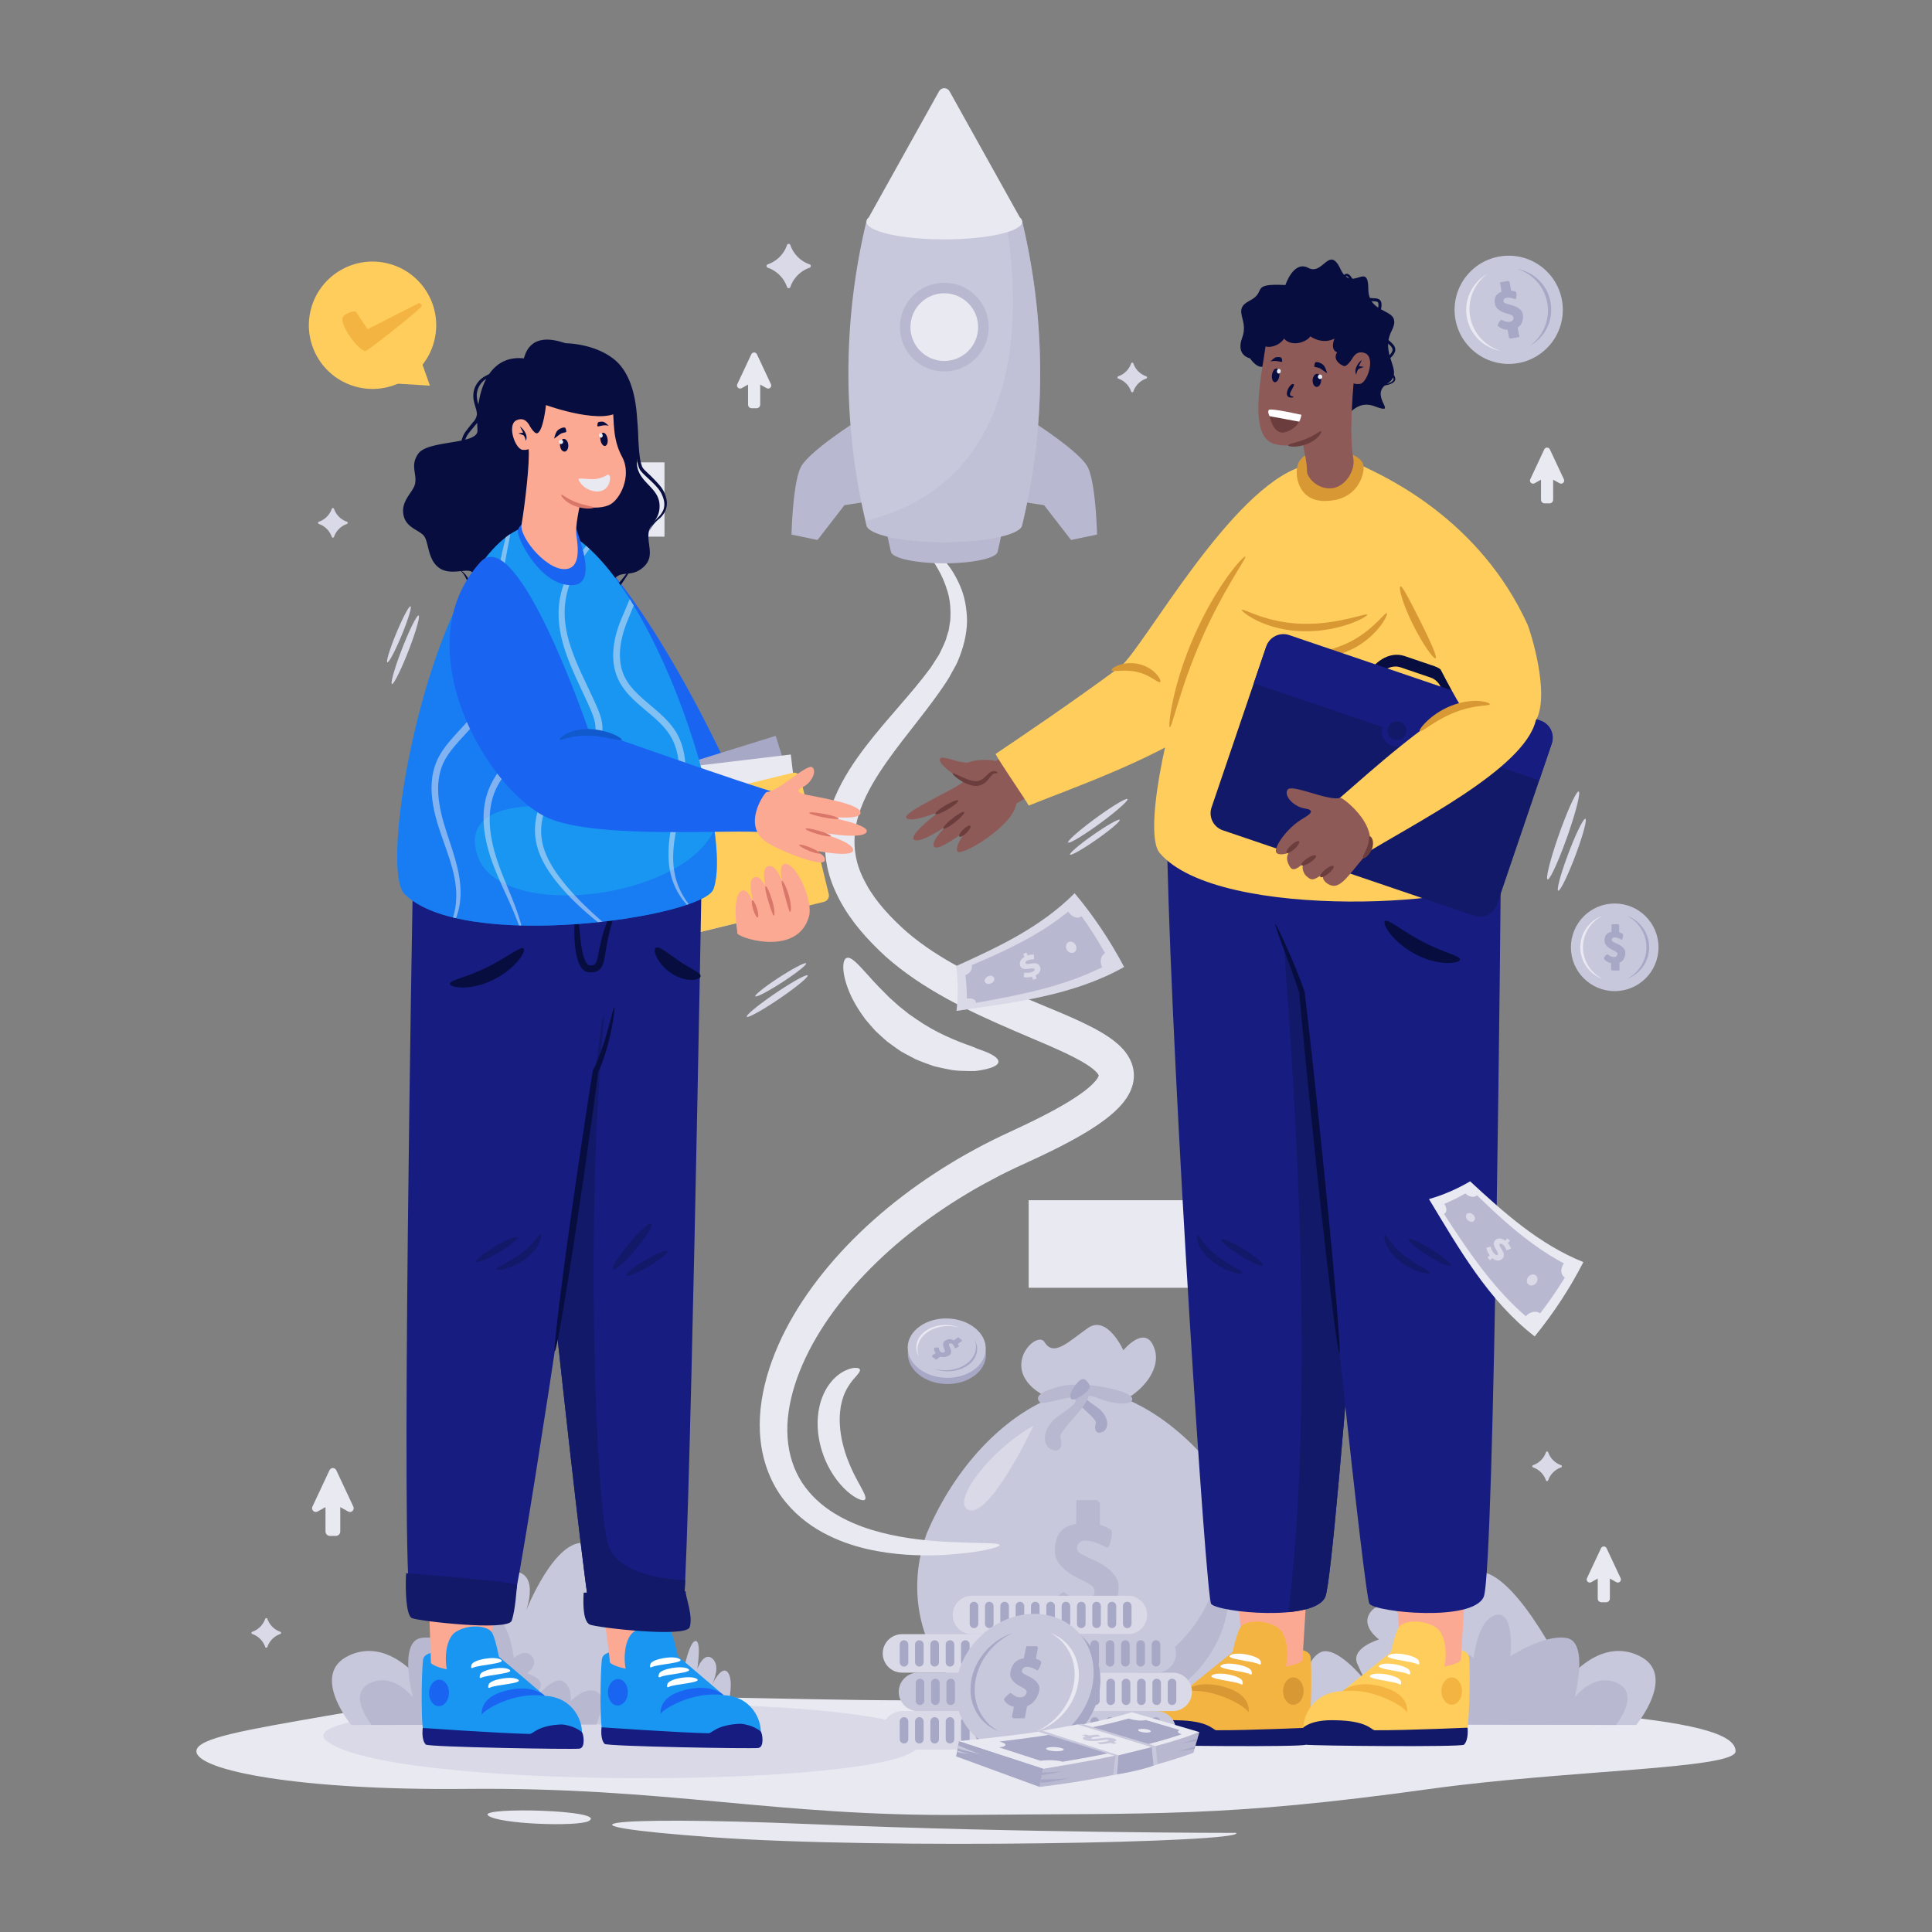 <svg xmlns="http://www.w3.org/2000/svg" viewBox="0 0 3000 3000" id="business-partner"><rect x="0" y="0" width="3000" height="3000" fill="#808080" stroke="none"/><g><path fill="#e9e9f2" d="M2695.02 2719.31c0 27.67-261.67 29.03-474.13 58.5-322.36 44.72-428.5 37.45-720.89 40.34-296.81 2.93-462.07-43.49-777.34-40.34-256.25 2.56-417.69-28.46-417.69-58.5 0-20.45 75.93-32.9 203.76-55.23 363.38-63.45 879.46-.81 1118.22-34.52 796.78 15.76 1068.07 35.16 1068.07 89.75z"></path><path fill="#d9d9e7" fill-rule="evenodd" d="M1415.82 2721.09c181.22-105.01-1002.88-92.06-908.32-17.56 94.56 74.49 812.86 72.88 908.32 17.56z" clip-rule="evenodd"></path><g><path fill="#c8c8dc" d="M2545 2571.02c-60.51-29.08-110.23 36.66-110.23 36.66s-74.26-157.17-133.24-166.76c-58.97-9.59-31.77 61.17-31.77 61.17s-44.89-114.86-93.21-106c-48.32 8.86-1.02 110.44-1.02 110.44s-28.9-26.26-46.71-4.16c-17.81 22.1 12.6 43.34 12.6 43.34s-45.11 13.2-33.63 38.2l11.48 25s-45.56-57.31-70.23-42.49c-24.68 14.81-19.45 50.81-19.45 50.81s-10.99-64.91-22.26-68.82c-11.27-3.91-3.83 43.03-3.83 43.03s-10.51-28.52-24.12-15.39c-10.81 10.43-2.88 30.83.84 38.8-4.65-8.88-18.01-31.52-25.93-14.95-9.7 20.3 9.06 77.3 9.06 77.3l577.4 1.36c-.01-.02 64.76-78.47 4.25-107.54z"></path><path fill="#b8b8d1" d="M2511.71 2613.54c-36.58-17.58-66.64 22.16-66.64 22.16s22.98-86.45-12.68-92.25c-35.65-5.8-87.08 28.42-87.08 28.42s7.56-69.73-21.65-64.38c-29.21 5.35-35.31 67.06-35.31 67.06s-17.47-15.88-28.24-2.52c-10.77 13.36 7.62 26.2 7.62 26.2s-27.27 7.98-20.33 23.09l6.94 15.12s-27.54-34.65-42.46-25.69-11.76 30.72-11.76 30.72-28.35-29.14-45.53-10.49c-9.22 10 5.48 46.73 5.48 46.73l349.07.82c0 .01 39.15-47.42 2.57-64.99z"></path></g><g><path fill="#c8c8dc" d="M541.24 2571.02c60.51-29.08 110.23 36.66 110.23 36.66s74.26-157.17 133.24-166.76c58.97-9.59 31.77 61.17 31.77 61.17s44.89-114.86 93.21-106c48.32 8.86 1.02 110.44 1.02 110.44s28.9-26.26 46.71-4.16c17.81 22.1-12.6 43.34-12.6 43.34s45.11 13.2 33.63 38.2l-11.48 25s45.56-57.31 70.23-42.49c24.68 14.81 19.45 50.81 19.45 50.81s10.99-64.91 22.26-68.82c11.27-3.91 3.83 43.03 3.83 43.03s10.51-28.52 24.12-15.39c10.81 10.43 2.88 30.83-.84 38.8 4.65-8.88 18.01-31.52 25.93-14.95 9.7 20.3-9.06 77.3-9.06 77.3l-577.4 1.36c0-.02-64.77-78.47-4.25-107.54z"></path><path fill="#b8b8d1" d="M574.52 2613.54c36.58-17.58 66.64 22.16 66.64 22.16s-22.98-86.45 12.68-92.25c35.65-5.8 87.08 28.42 87.08 28.42s-7.56-69.73 21.65-64.38c29.21 5.35 35.31 67.06 35.31 67.06s17.47-15.88 28.24-2.52c10.77 13.36-7.62 26.2-7.62 26.2s27.27 7.98 20.33 23.09l-6.94 15.12s27.54-34.65 42.46-25.69 11.76 30.72 11.76 30.72 28.35-29.14 45.53-10.49c9.22 10-5.48 46.73-5.48 46.73l-349.07.82c0 .01-39.15-47.42-2.57-64.99z"></path></g><g><path fill="#e9e9f2" fill-rule="evenodd" d="M1919.51 2846.11s-327.88.21-660.43-13.6c-332.55-13.81-416.67 1.42-151.75 20.43 264.92 19.01 827.89 8.14 812.18-6.83z" clip-rule="evenodd"></path><path fill="#e9e9f2" fill-rule="evenodd" d="M914.11 2827.71c31.9-17.27-172.07-22.34-156.28-8.7 15.79 13.63 139.48 17.8 156.28 8.7z" clip-rule="evenodd"></path></g></g><g><g><path fill="#e9e9f2" d="M742.38 717.97h289.43v115.34H742.38zM1597.31 1863.7h714.86v135.94h-714.86z"></path></g><g><path fill="#c8c8dc" d="M1943.79 2379.75c-45.3-104.79-123.95-177.73-195.22-207.27 32.09-18.3 52.37-49.9 44.86-75.81-12.84-44.3-49.08 0-49.08 0s-24.92-55.63-55.12-34.48c-30.2 21.14-52.86 45.31-67.2 21.9-12.82-20.92-79.21 47.42 8.19 87.51-69.79 28.68-145.86 102.26-191.25 209.68-25.56 70.6-18.65 149.97 27.43 213.44 44.69 63.09 128.54 110.28 224.73 107.76 201.03-5.02 311.09-190.6 252.66-322.73z"></path><path fill="#b8b8d1" d="M1703.31 2662.92c-63.35 1.7-119.67-24.93-155.81-63.16 32.65 15.33 70.24 23.96 110.21 22.94 141.26-3.54 231.73-107.74 237.11-209.03.44.97.87 1.94 1.31 2.91 44.63 100.87-39.38 242.51-192.82 246.34z"></path><path fill="#a7a7c6" d="M1685.49 2158.72c-2.28 9.12-5.39 10.78 16.17 25.09 21.56 14.31 21.15 34.83 10.37 39.6-10.78 4.77-13.24-4.35-10.46-13.48 2.79-9.12-45.34-36.7-33.09-51.21 12.24-1.66 17.01 0 17.01 0z"></path><path fill="#b8b8d1" d="M1614.38 2177.25c6.21 6.87 62.44-18.41 88.49-7.08 26.05 11.33 58.9 13.11 54.93.61-3.96-12.5-80.51-27.93-115.53-17.03-15.01 4.66-38.66 11.6-27.89 23.5z"></path><path fill="#b8b8d1" d="M1668.6 2162.24c3.12 12.46 7.36 14.72-22.09 34.26s-28.88 47.57-14.16 54.09c14.73 6.51 18.09-5.95 14.28-18.41-3.8-12.46 58.98-58.8 42.26-78.63-16.72-2.26-20.29 8.69-20.29 8.69z"></path><path fill="#a7a7c6" d="M1664.47 2172.81c5.21 2.75 31.82-14.32 27.37-21.89s-8.61-13.79-17.1-5.68c-8.5 8.12-17.1 23.97-10.27 27.57z"></path><path fill="#b8b8d1" d="M1672.37 2404.56c0 3.06 1.67 5.54 5.01 7.44 3.33 1.91 6.05 3.39 8.16 4.44 2.1 1.05 5.24 2.53 9.45 4.44 14.13 6.11 24.67 12.89 31.64 20.33 6.97 7.44 10.46 14.79 10.46 22.05 0 11.84-2.44 22.05-7.3 30.64-4.87 8.59-11.79 14.79-20.76 18.61l.29 36.94h-35.51l-4.58-4.58v-30.63c-13.94-2.67-25.1-9.45-33.51-20.33-.76-.38-1.14-.95-1.14-1.72 0-.76.15-1.71.43-2.86.29-1.14 2.53-4.25 6.73-9.31 4.2-5.06 7.54-7.59 10.02-7.59.76 0 1.53.39 2.3 1.15 10.12 8.02 19.94 12.03 29.49 12.03 5.34 0 9.35-1.53 12.03-4.58 2.67-3.05 4-6.39 4-10.02 0-3.62-1.53-6.59-4.58-8.88-3.05-2.29-6.83-4.53-11.31-6.73-4.49-2.19-6.92-3.39-7.3-3.57-.39-.19-.91-.48-1.57-.86-.68-.38-1.29-.66-1.86-.86-9.74-4.77-17.99-10.74-24.77-17.89-6.78-7.16-10.17-15.13-10.17-23.91 0-12.6 2.67-22.29 8.02-29.06 5.34-6.77 13.64-11.12 24.91-13.03l.58-36.94h31.78l4.59 4.58v33.79c6.68 1.91 11.83 4.2 15.46 6.87h.29c1.53.96 2.44 2.1 2.72 3.43.28 1.34.14 4.2-.43 8.59-1.91 11.08-4.2 16.61-6.87 16.61-.58 0-1.15-.19-1.72-.57l-10.88-5.44c-8.21-3.24-15.28-4.87-21.19-4.87-8.61.36-12.91 4.46-12.91 12.29z"></path><path fill="#d9d9e7" d="M1501.92 2343.49c-22.17-14.24 35.01-91.77 102.97-129.71 0-.01-70.69 150.43-102.97 129.71z"></path></g><g><path fill="#e9e9f2" d="M1335.16 2126.47c.43 1.12.1 2.54-.84 4.2-.47.83-1.09 1.71-1.85 2.64-.37.47-.8.92-1.22 1.44-.41.54-.86 1.09-1.33 1.65-3.85 4.35-9.12 10.11-13.66 17.95-.55.99-1.12 1.99-1.72 2.99-.32.48-.55 1.04-.81 1.59-.26.54-.52 1.09-.79 1.64-1.16 2.12-1.97 4.58-3.01 6.94-1.75 4.96-3.26 10.37-4.36 16.24-.98 5.93-1.56 12.27-1.67 18.94 0 1.67 0 3.36.01 5.07.09 1.71.17 3.44.26 5.18l.06 1.31.13 1.32c.08.88.17 1.76.25 2.65l.24 2.67c.12.89.25 1.79.37 2.69.4 3.6 1.12 7.14 1.7 10.64.79 3.48 1.44 6.94 2.38 10.29.78 3.39 1.87 6.64 2.77 9.88.53 1.6 1.06 3.18 1.58 4.74.26.79.51 1.57.77 2.34.29.77.57 1.53.85 2.28 4.45 12.15 9.51 22.86 14.21 31.8 4.69 8.95 8.97 16.16 11.58 21.74 2.72 5.45 3.68 9.37 2.1 11.19-1.56 1.79-5.57 1.29-11.58-1.56-5.87-2.97-13.66-8.4-21.82-16.75-8.15-8.33-16.6-19.59-23.74-33.47-.45-.87-.91-1.73-1.35-2.62-.41-.9-.83-1.8-1.24-2.71-.82-1.82-1.68-3.66-2.48-5.55-1.48-3.82-3.07-7.7-4.3-11.8-1.39-4.05-2.41-8.3-3.5-12.6-.89-4.36-1.82-8.78-2.35-13.35l-.45-3.4c-.09-1.14-.19-2.28-.28-3.42-.08-1.14-.17-2.27-.25-3.4l-.12-1.69-.03-1.7c-.02-2.26-.05-4.5-.07-6.72.11-2.24.22-4.45.34-6.65.67-8.8 2.25-17.3 4.64-25.21 2.52-7.91 5.89-15.18 9.78-21.55 2.13-3.12 4.06-6.14 6.4-8.76l1.67-1.97c.56-.64 1.08-1.29 1.7-1.87 1.2-1.18 2.37-2.31 3.52-3.4 1.11-1.12 2.36-2.07 3.56-2.99 1.2-.92 2.36-1.81 3.5-2.64 2.39-1.56 4.72-2.88 6.87-4.08 2.28-1.03 4.4-1.91 6.35-2.66 1.98-.7 3.89-1.09 5.56-1.46.84-.17 1.64-.32 2.39-.43.76-.1 1.5-.1 2.18-.12 1.36-.01 2.54.08 3.52.26 1.96.39 3.15 1.15 3.58 2.26z"></path><path fill="#e9e9f2" d="M1552.37 2399.2c.39 3.22-32.24 12.62-93.73 15.62-30.69.98-68.85.39-112.7-9.59-21.84-5.12-45.08-12.94-68.24-25.49-23.06-12.51-45.92-30.63-63.87-55.22-17.79-24.64-29.46-55.6-32.83-88.15-3.62-32.62.63-66.36 9.87-99.06 18.78-65.62 56.98-127.51 105.9-183.11 49.12-55.66 109.65-105.26 177.99-146.99 17.04-10.52 34.75-20.24 52.72-29.77 9.09-4.55 18.14-9.32 27.43-13.63 9.09-4.25 18.21-8.52 27.36-12.8 17.81-8.34 35.53-17.02 52.73-26.33 17.14-9.29 34.02-19.24 48.47-30.17 7.11-5.42 13.58-11.19 17.87-16.41 4.63-5.41 4.96-8.94 4.76-8.12-.01.13.01-.31-.91-1.83-.77-1.44-2.93-3.69-5.32-5.93-5.12-4.6-12.28-9.41-19.99-13.85-15.6-8.93-33.27-16.93-50.98-24.71l-53.83-23.03c-71.76-30.8-142.89-64.63-200.22-115.68-27.91-25.8-52.99-53.55-70.89-87.11-8.79-16.66-16.03-34.41-19.64-53.09-3.72-18.59-4.26-37.62-1.9-55.65 4.64-36.41 19.99-67.3 36.34-93.65 16.65-26.41 35.03-48.98 52.6-69.9 17.63-20.84 34.66-39.97 49.89-58.37 7.56-9.21 14.86-18.17 21.39-27.06 3.56-4.42 5.93-8.81 8.8-13.11 2.64-4.35 5.79-8.44 7.95-12.81 3.92-8.86 8.8-17.21 10.8-25.94.67-2.15 1.34-4.28 1.99-6.39l1-3.15.48-3.19c.67-4.26 1.32-8.42 1.96-12.5 1.02-16.41-.25-31.83-4.44-45.2-4-13.36-9.22-25.02-14.91-34.55-5.37-9.75-11.13-17.38-15.68-23.67-9.35-12.43-15.02-18.61-13.86-20.16 1.07-1.48 9.27 1.93 21.85 12.57 6.16 5.42 13.71 12.41 21.12 22.1 7.7 9.46 15.23 21.65 21.55 36.63 6.49 14.96 10.06 33.28 10.4 53.52-.32 20.31-5.49 42-14.83 63.4-2.25 5.38-5.44 10.29-8.23 15.59-2.95 5.13-5.75 10.81-9.11 15.55-6.43 9.99-13.52 19.8-20.84 29.81-14.72 19.93-30.9 40.06-47.19 61.21-16.2 21.15-32.66 43.34-46.55 67.38-13.72 23.99-25.01 50.07-27.45 77.1-1.31 13.47-.5 27.08 2.57 40.59 2.97 13.54 8.83 26.84 16.09 39.84 14.53 26.03 37.17 50.36 62 72.38 50.58 43.49 117 74.72 187.86 104.2 17.98 7.52 36.12 15.11 54.41 22.75 18.49 8 37.27 16.23 56.56 27.12 9.65 5.56 19.49 11.74 29.48 20.58 4.97 4.63 10.04 9.62 14.63 16.82 4.53 6.99 8.5 16.18 9.43 26.47 1.07 10.25-1.32 20.38-4.71 28.04-1.63 4.18-3.66 7.27-5.65 10.77-2.07 2.93-4.18 6.18-6.37 8.69-8.76 10.59-17.95 18.32-27.15 25.42-18.45 13.91-37.05 24.65-55.65 34.72-18.6 10-37.22 19.03-55.78 27.62-9.03 4.17-18.04 8.32-27 12.46-8.79 4.01-17.32 8.46-25.92 12.67-16.98 8.86-33.72 17.86-49.82 27.6-64.58 38.6-121.82 84.24-168.19 134.8-46.24 50.43-82.01 106.14-99.94 162.41-8.88 28.03-13.23 56.13-11.29 82.3 1.76 26.17 9.74 50.14 22.62 69.98 13.08 19.73 30.56 35.42 49.55 47.13 19.03 11.73 39.15 20.03 58.68 26.02 39.27 11.82 75.53 15.6 105.06 17.83 59.4 3.57 93.05 1.42 93.45 5.68z"></path><path fill="#b8b8d1" d="M1335.67 650.36s-76.99 48.31-91.52 73.87c-13.21 23.24-15.1 105.86-15.1 105.86l40.36 8.38 41.89-54.07 50.26-7.62-25.89-126.42zM1596.89 650.36s76.99 48.31 91.51 73.87c13.21 23.24 15.1 105.86 15.1 105.86l-40.36 8.38-41.89-54.07-50.26-7.62 25.9-126.42zM1549.23 533.67h-165.89a690.574 690.574 0 0 0 0 322.48h.03c.57 10.27 37.47 18.55 82.92 18.55s82.35-8.28 82.92-18.55h.03a690.97 690.97 0 0 0-.01-322.48z"></path><path fill="#c8c8dc" d="M1587.3 344.28h-242.04a1007.596 1007.596 0 0 0 0 470.5h.04c.83 14.98 54.66 27.07 120.98 27.07 66.32 0 120.14-12.09 120.98-27.07h.04a1007.596 1007.596 0 0 0 0-470.5z"></path><path fill="#b8b8d1" d="M1587.3 814.78h-.04c-.83 14.98-54.66 27.07-120.98 27.07-66.32 0-120.14-12.09-120.98-27.07h-.04c-.46-1.91-.91-3.81-1.35-5.72 252.3-63.16 240.51-332.34 218.32-464.78h25.07a1007.596 1007.596 0 0 1 0 470.5z" opacity=".5"></path><path fill="#e9e9f2" d="M1583.48 337.42 1474.4 141.69c-3.54-6.36-12.69-6.36-16.23 0l-109.08 195.73c-2.5 2.19-3.83 4.49-3.83 6.86 0 15.14 54.18 27.42 121.02 27.42s121.02-12.27 121.02-27.42c0-2.37-1.33-4.67-3.82-6.86z"></path><circle cx="1466.28" cy="507.95" r="68.93" fill="#b8b8d1"></circle><circle cx="1466.28" cy="507.95" r="52.55" fill="#e9e9f2"></circle><path fill="#e9e9f2" d="M1550.36 1648.6c-.08 3.77-4.42 7.05-12.55 9.72-4.06 1.34-9.07 2.52-14.93 3.52-2.93.44-6.08 1.1-9.41 1.24-3.32.08-6.85.08-10.57.02-7.41-.26-15.68-.21-24.39-1.52-8.66-1.58-17.96-3.51-27.72-5.83-9.42-3.35-19.48-6.76-29.52-11.21-4.86-2.58-9.81-5.2-14.83-7.87-2.49-1.38-5-2.76-7.52-4.16-2.37-1.64-4.76-3.29-7.16-4.95-4.73-3.42-9.41-6.8-14.02-10.13-4.32-3.69-8.43-7.49-12.48-11.2-2-1.87-3.99-3.73-5.95-5.57-1.79-2-3.57-3.98-5.33-5.95-3.42-3.98-6.77-7.88-10.04-11.69-11.96-16.09-21.01-31.6-26.31-45.66-11.09-27.89-9.83-47.83-2.72-49.95 7.29-2.31 18.38 10.81 35.84 30.01 8.49 9.75 19.14 20.48 30.75 32.02 3.06 2.71 6.19 5.49 9.39 8.33 1.57 1.44 3.15 2.89 4.75 4.35 1.71 1.33 3.43 2.67 5.17 4.03l10.42 8.41c3.72 2.57 7.5 5.17 11.32 7.81 30.39 21.27 62.34 34.01 86.89 42.61 3.05 1.27 5.95 2.47 8.7 3.62 2.77 1.15 5.48 1.85 7.98 2.83 5.02 1.83 9.39 3.72 12.99 5.63 7.2 3.85 11.33 7.77 11.25 11.54z"></path></g><g><path fill="#d9d9e7" d="M538.63 810.1c-9.34-3.22-16.72-10.61-19.95-19.94a1.849 1.849 0 00-3.52 0c-3.23 9.34-10.63 16.72-19.97 19.95a1.849 1.849 0 000 3.52 32.389 32.389 0 0119.97 19.97 1.849 1.849 0 003.52 0 32.334 32.334 0 0119.95-19.97c1.71-.61 1.71-2.94 0-3.53zM2424 2275.08c-9.34-3.22-16.72-10.61-19.95-19.94a1.849 1.849 0 00-3.52 0c-3.23 9.34-10.63 16.72-19.97 19.95a1.849 1.849 0 000 3.52 32.389 32.389 0 0119.97 19.97 1.849 1.849 0 003.52 0 32.334 32.334 0 0119.95-19.97c1.71-.61 1.71-2.94 0-3.53zM435.21 2533.76c-9.34-3.22-16.72-10.61-19.95-19.94a1.849 1.849 0 00-3.52 0c-3.23 9.34-10.63 16.72-19.97 19.95a1.849 1.849 0 000 3.52 32.389 32.389 0 0119.97 19.97 1.849 1.849 0 003.52 0 32.334 32.334 0 0119.95-19.97c1.71-.6 1.71-2.94 0-3.53zM1779.84 584.33c-9.34-3.22-16.72-10.61-19.95-19.94a1.849 1.849 0 00-3.52 0c-3.23 9.34-10.63 16.72-19.97 19.95a1.849 1.849 0 000 3.52 32.389 32.389 0 0119.97 19.97 1.849 1.849 0 003.52 0 32.334 32.334 0 0119.95-19.97c1.71-.61 1.71-2.94 0-3.53zM1257.14 410.45c-13.97-4.82-25.02-15.87-29.84-29.84-.88-2.56-4.38-2.56-5.26 0-4.83 13.97-15.9 25.02-29.87 29.84-2.56.88-2.56 4.38 0 5.26 13.98 4.83 25.04 15.9 29.87 29.87.88 2.56 4.38 2.56 5.26 0 4.82-13.97 15.87-25.04 29.84-29.87 2.56-.88 2.56-4.38 0-5.26z"></path><path fill="#e9e9f2" d="M548.67 2339.49l-26.5-56.53c-2.09-4.46-8.44-4.46-10.54 0l-26.5 56.53c-2.4 5.12 3.17 10.3 8.1 7.55l12.2-6.8v37.81c0 3.83 3.1 6.93 6.93 6.93h9.08c3.83 0 6.93-3.1 6.93-6.93v-37.81l12.2 6.8c4.93 2.75 10.49-2.44 8.1-7.55zM2428.39 744.23l-21.78-46.47c-1.72-3.67-6.94-3.67-8.66 0l-21.78 46.47c-1.97 4.2 2.6 8.47 6.66 6.21l10.02-5.59v31.08c0 3.15 2.55 5.7 5.7 5.7h7.46c3.15 0 5.7-2.55 5.7-5.7v-31.08l10.02 5.59c4.06 2.26 8.64-2.01 6.66-6.21zM1197.1 596.55l-21.78-46.47c-1.72-3.67-6.94-3.67-8.66 0l-21.78 46.47c-1.97 4.2 2.6 8.47 6.66 6.21l10.03-5.59v31.08c0 3.15 2.55 5.7 5.7 5.7h7.46c3.15 0 5.7-2.55 5.7-5.7v-31.08l10.03 5.59c4.04 2.26 8.61-2 6.64-6.21zM2516.48 2450.57l-21.78-46.47c-1.72-3.67-6.94-3.67-8.66 0l-21.78 46.47c-1.97 4.2 2.6 8.47 6.66 6.21l10.02-5.59v31.08c0 3.15 2.55 5.7 5.7 5.7h7.46c3.15 0 5.7-2.55 5.7-5.7v-31.08l10.02 5.59c4.06 2.25 8.63-2.01 6.66-6.21z"></path><g><path fill="#d9d9e7" d="M2450.84 1229.08c4.48-1.73-2.44 27.42-15.48 65.1-13.03 37.69-27.23 69.64-31.72 71.37-4.49 1.73 2.44-27.42 15.48-65.1 13.03-37.68 27.23-69.64 31.72-71.37zM2461.42 1271.38c3.64-.79-2.69 23.59-14.14 54.45s-23.69 56.51-27.34 57.3c-3.64.79 2.69-23.59 14.14-54.45 11.46-30.85 23.7-56.51 27.34-57.3z"></path></g><path fill="#d9d9e7" d="M1750.4 1240.6c3.69.87-13.79 16.77-39.04 35.52-25.25 18.75-48.72 33.24-52.41 32.38-3.69-.87 13.79-16.77 39.04-35.52 25.26-18.75 48.72-33.25 52.41-32.38zM1738.48 1272.86c2.72 1.11-12.25 14.17-33.43 29.17-21.19 15-40.57 26.27-43.3 25.16-2.72-1.11 12.24-14.17 33.43-29.17 21.19-15 40.57-26.27 43.3-25.16zM1159.95 1579.08c-3.66-1 14.37-16.28 40.26-34.13s49.85-31.52 53.51-30.53c3.66 1-14.37 16.28-40.26 34.13-25.9 17.86-49.85 31.53-53.51 30.53zM1173 1547.26c-2.68-1.2 12.73-13.73 34.43-27.99 21.7-14.25 41.47-24.83 44.15-23.63 2.68 1.2-12.73 13.73-34.43 27.99-21.7 14.25-41.47 24.83-44.15 23.63zM609.05 1062.15c-3.58 1.25 2.6-21.56 13.8-50.95 11.2-29.39 23.17-54.23 26.75-55.49 3.58-1.25-2.6 21.56-13.8 50.95-11.2 29.4-23.18 54.24-26.75 55.49zM601.74 1028.54c-2.89.53 2.7-18.53 12.49-42.58 9.79-24.05 20.07-43.97 22.96-44.51 2.89-.53-2.7 18.53-12.48 42.58-9.8 24.06-20.08 43.98-22.97 44.51z"></path></g></g><g><g><g><g><path fill="#f4b442" d="M1973.13 2559.54c31.79 0 60.33-1.45 62.14 14.09 1.81 15.54 1.81 123.56-7.95 127.9-9.76 4.33-218.94 0-239.54 0-20.59 0-12.64-74.06 50.94-75.51l78.4-63.23 56.01-3.25z"></path><path fill="#111968" d="M2032.82 2682.74c0-.16-92.3 4.26-143.92 3.97-5.76-.03-10.43-14.81-62.1-15.54-35.77-1.03-47.88 10.3-49.14 11.56-2.35 2.35-6.86 24.61 3.25 26.4 10.12 1.79 242.48 3.97 246.4 0 7.78-7.86 5.51-26.39 5.51-26.39z"></path><path fill="#fca993" d="M2030.04 2447.23c0 6.5-5.79 104.58-7.59 131.15-11.92 13.01-86.15 17.23-92.65 3.14 0-22.01-10.32-134.28-10.32-134.28h110.56z"></path><path fill="#f4b442" d="M1994.8 2593.5c4.89-7.8 9.03-52.75-10.84-66.12-19.87-13.37-50.88-11.93-58.17 0-7.29 11.93-15.9 55.38-16.98 64.36s72.63 23.08 85.99 1.76z"></path><path fill="#d89935" d="M1938.8 2658.89c-2.53-7.23-50.22-38.66-100.08-32.88 0 0 22.34-21.32 70.08-4.06 35.24 12.74 30 36.94 30 36.94zM1992.27 2625.92c0 11.73 7.16 21.23 15.99 21.23s15.99-9.51 15.99-21.23-7.16-21.23-15.99-21.23-15.99 9.5-15.99 21.23z"></path><path fill="#fff" d="M1926.88 2615.21c-9.03-5.09-54.55-7.98-44.44-14.13 10.12-6.14 44.08 1.08 46.61 9.03 2.53 7.96-2.17 5.1-2.17 5.1zM1940.97 2599.71c-9.03-5.09-54.55-7.98-44.44-14.12 10.12-6.14 44.08 1.08 46.61 9.03 2.53 7.94-2.17 5.09-2.17 5.09zM1955.06 2584.2c-9.03-5.09-54.55-7.98-44.44-14.12 10.12-6.14 44.08 1.08 46.61 9.03 2.53 7.95-2.17 5.09-2.17 5.09z"></path></g><g><path fill="#171c80" d="M2150.57 1371.53s-75.35 1069.14-92.69 1108.16c-17.34 39.02-166.4 23.86-177.23 10.85-7.87-9.44-59.89-805.35-68.12-1161.79 179.72-7.36 338.04 42.78 338.04 42.78z"></path><path fill="#111968" d="M2150.57 1371.53s-75.35 1069.14-92.69 1108.16c-6.23 14.01-29.44 21.04-57.14 23.68 13.07-109.23 42.78-409.39-8.47-1050.18-2.61-32.67-4.55-90.94-18.59-117.4 103.53 12.51 176.89 35.74 176.89 35.74zM1896.45 1924.58c1.65-2.63 17.5 4.34 35.41 15.56s31.1 22.45 29.46 25.07c-1.65 2.63-17.5-4.34-35.41-15.56-17.92-11.22-31.1-22.45-29.46-25.07zM1859.38 1918.16c1.61-.48 4.05 4.23 8.96 10.63 2.42 3.22 5.46 6.89 9.19 10.63 3.72 3.75 8.11 7.6 13.02 11.35 9.85 7.46 19.76 13.15 26.98 17.37 7.23 4.21 11.78 6.98 11.35 8.47-.42 1.48-6.05 1.34-14.49-1.18-8.41-2.52-19.72-7.46-30.64-15.73-5.43-4.15-10.18-8.75-13.95-13.41-3.78-4.66-6.56-9.38-8.35-13.56-.22-.52-.44-1.03-.66-1.52-.2-.5-.36-1.01-.53-1.49-.33-.97-.63-1.88-.88-2.75-.41-1.77-.74-3.28-.86-4.55-.16-2.57.12-4.03.86-4.26z"></path></g></g><g><g><path fill="#ffcd5c" d="M2219.09 2559.54c31.79 0 60.33-1.45 62.14 14.09 1.81 15.54 1.81 123.56-7.95 127.9-9.76 4.33-218.94 0-239.54 0-20.59 0-12.64-74.06 50.94-75.51l78.4-63.23 56.01-3.25z"></path><path fill="#111968" d="M2278.79 2682.74c0-.16-92.3 4.26-143.92 3.97-5.76-.03-10.43-14.81-62.1-15.54-35.77-1.03-47.88 10.3-49.14 11.56-2.35 2.35-6.86 24.61 3.25 26.4 10.12 1.79 242.48 3.97 246.4 0 7.77-7.86 5.51-26.39 5.51-26.39z"></path><path fill="#fca993" d="M2276 2447.23c0 6.5-5.79 104.58-7.59 131.15-11.92 13.01-86.15 17.23-92.65 3.14 0-22.01-10.32-134.28-10.32-134.28H2276z"></path><path fill="#ffcd5c" d="M2240.77 2593.5c4.89-7.8 9.03-52.75-10.84-66.12-19.87-13.37-50.88-11.93-58.17 0-7.29 11.93-15.9 55.38-16.98 64.36s72.62 23.08 85.99 1.76z"></path><path fill="#f4b442" d="M2184.77 2658.89c-2.53-7.23-50.22-38.66-100.08-32.88 0 0 22.34-21.32 70.08-4.06 35.24 12.74 30 36.94 30 36.94zM2238.24 2625.92c0 11.73 7.16 21.23 15.99 21.23s15.99-9.51 15.99-21.23-7.16-21.23-15.99-21.23-15.99 9.5-15.99 21.23z"></path><path fill="#fff" d="M2172.85 2615.21c-9.03-5.09-54.55-7.98-44.44-14.13 10.12-6.14 44.08 1.08 46.61 9.03 2.52 7.96-2.17 5.1-2.17 5.1zM2186.94 2599.71c-9.03-5.09-54.55-7.98-44.44-14.12 10.12-6.14 44.08 1.08 46.61 9.03 2.52 7.94-2.17 5.09-2.17 5.09zM2201.03 2584.2c-9.03-5.09-54.55-7.98-44.44-14.12 10.12-6.14 44.08 1.08 46.61 9.03 2.52 7.95-2.17 5.09-2.17 5.09z"></path></g><g><path fill="#171c80" d="M2330.66 1338.34s-9.47 1102.34-26.82 1141.36c-17.34 39.02-166.4 23.86-177.23 10.85-7.87-9.44-70.88-616.72-104.84-949.04-54.41-131.49-80.71-222.68-80.71-222.68l389.6 19.51z"></path><path fill="#111968" d="M2187.67 1924.58c1.65-2.63 17.5 4.34 35.41 15.56 17.91 11.22 31.1 22.45 29.46 25.07-1.65 2.63-17.5-4.34-35.41-15.56-17.92-11.22-31.1-22.45-29.46-25.07zM2150.6 1918.16c1.61-.48 4.05 4.23 8.96 10.63 2.42 3.22 5.46 6.89 9.19 10.63 3.72 3.75 8.11 7.6 13.02 11.35 9.85 7.46 19.76 13.15 26.98 17.37 7.23 4.21 11.78 6.98 11.35 8.47-.42 1.48-6.05 1.34-14.49-1.18-8.41-2.52-19.72-7.46-30.64-15.73-5.43-4.15-10.18-8.75-13.95-13.41-3.78-4.66-6.56-9.38-8.35-13.56-.22-.52-.44-1.03-.66-1.52-.2-.5-.36-1.01-.53-1.49-.33-.97-.63-1.88-.88-2.75-.41-1.77-.74-3.28-.86-4.55-.16-2.57.12-4.03.86-4.26z"></path></g><path fill="#070e3f" d="M1980.08 1434.72c.69-.29 5.14 8.11 12.33 23.69 3.6 7.79 7.87 17.38 12.66 28.6 4.77 11.23 10.08 24.06 15.5 38.48 1.35 3.61 2.71 7.32 4.03 11.17.33.97.65 1.95.98 2.94l.16.52c.06.21.14.42.18.64l.13 1.12.18 1.52c.24 2.03.48 4.09.73 6.17.97 8.31 1.97 16.95 3.01 25.89 2.02 17.9 4.18 37.03 6.44 57.16 4.46 40.27 9.21 84.55 14.03 131.05 9.64 93 17.74 177.27 23.05 238.32 2.65 30.53 4.61 55.25 5.71 72.36 1.1 17.11 1.34 26.61.57 26.69-.77.08-2.48-9.27-4.92-26.24s-5.59-41.57-9.26-72c-7.33-60.84-16.68-144.98-26.32-237.98-4.82-46.5-9.26-90.82-13.15-131.14-1.91-20.17-3.72-39.33-5.42-57.26-.82-8.97-1.61-17.63-2.37-25.96-.19-2.08-.37-4.14-.55-6.18l-.14-1.53c-.03-.33-.03-.33-.03-.4 0-.03-.01-.06-.02-.09l-.06-.21c-.28-.95-.57-1.89-.85-2.82-1.17-3.77-2.39-7.47-3.6-11.08-4.88-14.43-9.66-27.42-13.86-38.82-4.23-11.4-7.88-21.21-10.86-29.24-5.92-16.08-9.01-25.06-8.28-25.37zM2267.12 1490.01c-.14 2.99-8.01 5.68-21.03 5.35-6.47-.25-14.17-1.28-22.47-3.5-8.3-2.21-17.17-5.62-25.93-10.21-8.73-4.65-16.52-9.96-23.03-15.43-6.52-5.47-11.84-11-15.82-16.06-7.99-10.1-10.71-18.13-8.28-20.03 2.44-1.92 9.06 1.96 19.02 8.34 9.92 6.41 23.22 15.2 38.58 23.32 7.7 4.03 15.17 7.53 22.11 10.48 6.94 2.96 13.34 5.37 18.81 7.5 10.94 4.09 18.21 7.05 18.04 10.24z"></path></g></g><g><path fill="#8e5a57" d="m1577.7 1163.1 39.24 61.6s-38.88 23.08-38.88 23.09c-4.36 34.96-86.36 83.22-91.31 74.21-4.87-8.86 14.22-32.88 14.85-33.68-1.28.99-46.82 36.22-51.49 25.97-4.62-10.07 20.46-32.18 21.84-33.4-1.92 1.35-42.56 29.79-52.47 23.05-10.18-6.94 39.3-43.66 39.3-43.66s-46.31 19.25-51.62 9.29c-5.3-9.96 99.38-54.15 89.2-58.41-12.99-5.44-40.34-25.38-36.85-32.84 3.51-7.45 35.28 10.5 47.23 4.6 3.79-1.86 23.78-5.1 39.26-1.18l31.7-18.64z"></path><path fill="#6b3d3c" d="M1549.35 1200.26c-.21.49-1.44.35-3.26.41-.9.05-1.91.19-2.9.64-.99.42-1.98 1.2-3.07 2.32-2.19 2.25-4.48 5.99-8.26 9.69-3.73 3.68-9.5 7.13-16.31 7.05-3.23-.04-6.18-.62-8.89-1.4-2.71-.78-5.19-1.77-7.47-2.82-4.56-2.11-8.33-4.48-11.37-6.63-6.05-4.33-9.13-7.84-8.53-8.64.61-.82 4.68 1.14 11.14 4.18 3.23 1.5 7.06 3.28 11.35 4.88 4.26 1.58 9.11 3.05 13.78 3.12 1.14-.04 2.26-.07 3.23-.33 1.03-.22 2.12-.57 3.1-1 2-.84 3.79-2.04 5.45-3.41 3.34-2.74 6.06-6.18 9.42-8.63 1.69-1.21 3.6-2.13 5.43-2.35 1.82-.25 3.35.11 4.43.54 2.18.92 2.92 1.96 2.73 2.38zM1488.02 1242.94c1.03 1.74-6.11 7.87-15.95 13.71-9.84 5.84-18.65 9.16-19.68 7.43-1.03-1.74 6.11-7.88 15.95-13.71 9.84-5.84 18.65-9.16 19.68-7.43zM1497.2 1260.93c1.25 1.58-5.01 8.62-13.98 15.71-8.97 7.1-17.26 11.57-18.51 9.98-1.25-1.58 5.01-8.62 13.98-15.71 8.97-7.09 17.26-11.56 18.51-9.98zM1506.8 1282.36c1.4 1.45-1.3 6.34-6.04 10.92s-9.71 7.12-11.12 5.67c-1.4-1.45 1.3-6.34 6.04-10.92s9.72-7.12 11.12-5.67z"></path></g><g><path fill="#ffcd5c" d="M1891.64 1107.29c-73.09 64.29-241.99 121.96-294.27 143.66-1.78-4.79-47.6-71.16-51.42-80.22 37.97-25.66 117.33-78.89 194.82-136.35 37.04-32.36 170.11-275.54 280.77-310.05 75.5-23.54-49.61 312.35-129.9 382.96z"></path><path fill="#d89935" d="M1801.58 1058.98c-1.38 1.17-5.41-1.49-11.48-5.2-3.07-1.82-6.65-3.9-10.76-5.75a73.771 73.771 0 0 0-13.76-4.64c-10.05-2.28-19.71-2.14-26.85-1.74-7.16.37-11.82.83-12.55-.76-.73-1.55 3.12-5.13 10.69-7.92 3.78-1.39 8.49-2.56 13.87-3.02 5.37-.49 11.44-.19 17.62 1.2 6.17 1.43 11.81 3.83 16.45 6.7 4.66 2.86 8.3 6.15 11.01 9.15 1.33 1.53 2.48 2.93 3.34 4.3.88 1.34 1.59 2.52 2.02 3.6.91 2.12 1.06 3.52.4 4.08z"></path></g><g><path fill="#ffcd5c" d="M1800.56 1324.23c91.7 109.06 513.02 81.54 534.05 33.67 50.11-114.05-144.27-652.6-258.04-652.6-169.41.01-322.21 563.96-276.01 618.93z"></path><path fill="#d89935" d="M1928.3 947.06c.93-1.52 11.05 3.67 27.97 9.63 8.51 2.85 18.73 5.84 30.3 8.05 11.56 2.2 24.45 3.72 38.06 3.89 13.6.2 26.6-.71 38.34-2.3 11.76-1.52 22.27-3.67 31.07-5.69 17.61-4.07 28.28-7.72 28.98-6.27.72 1.42-9.07 7.88-26.67 14.15-8.79 3.12-19.52 6.19-31.71 8.38-12.18 2.26-25.83 3.56-40.2 3.34-14.37-.18-28.03-2.13-40.14-5.05-12.12-2.93-22.65-6.93-31.14-10.91-8.43-4.15-14.89-8.12-19.07-11.27-4.16-3.2-6.21-5.27-5.79-5.95zM2018.8 1016.42c.16-1.73 9.03-1.93 22.81-3.56 6.88-.9 15-2.15 23.75-4.45 8.76-2.28 18.13-5.6 27.51-10.09 1.19-.53 2.33-1.13 3.47-1.73 1.14-.59 2.27-1.18 3.4-1.76 2.19-1.28 4.41-2.43 6.47-3.76 4.23-2.5 8.11-5.25 11.8-7.88 7.28-5.4 13.5-10.79 18.51-15.58 10.08-9.56 15.54-16.38 16.94-15.57 1.39.75-1.8 9.5-10.85 21.08-4.5 5.79-10.53 12.2-17.99 18.49-3.78 3.08-7.84 6.23-12.34 9.09-2.2 1.51-4.58 2.81-6.94 4.24-1.21.65-2.44 1.3-3.67 1.96-1.23.66-2.48 1.31-3.77 1.89-10.21 4.89-20.57 8.19-30.17 10.06-9.6 1.89-18.41 2.35-25.72 2.22-1.83-.08-3.57-.16-5.22-.23-1.64-.06-3.19-.32-4.63-.47-2.88-.36-5.34-.71-7.33-1.25-3.99-.99-6.11-1.9-6.03-2.7zM1816.4 1129.3c-1.59-.29-.39-16.78 5.21-42.87 2.88-13.01 6.84-28.41 12.23-45.21 5.38-16.8 12.2-35 20.4-53.65 16.33-37.36 35.41-69.13 50.86-90.86 15.48-21.76 27.28-33.53 28.61-32.4 1.32 1.1-7.83 14.59-21.17 37.23-13.32 22.63-30.8 54.43-46.82 91.08-8.05 18.3-15.06 36.02-20.94 52.33-5.9 16.3-10.67 31.19-14.6 43.74-7.69 25.13-11.96 40.95-13.78 40.61z"></path></g><g><path fill="#070e3f" d="M1940.96 556.4s13.74 21.02 25.33 10.12c0 0 12.85-14.1 19.84 24.12s67.08 7.52 84.59 45.04c17.52 37.52 24.32-19.54 63.81-4.78 37.62 14.07-5.67-13.53 15.59-32.17 1.67-.32 3.75-.8 6.22-1.5 1.72-.56 3.65-1.22 5.66-2.35 1-.57 2.04-1.28 2.96-2.3.95-1 1.63-2.53 1.66-4.14-.08-2.4-1.09-4.34-2.27-6.15 1.34-7.65-2.37-16.29-5.4-26.25 1.06-1.17 2.4-2.5 3.68-4 1.32-1.6 2.56-3.42 3.39-5.65.8-2.25.81-5.1-.2-7.41-.97-2.33-2.5-4.11-4.05-5.72-1.84-1.87-3.77-3.52-5.68-5.17.77-4.52 2.26-9.26 4.77-14.22 11.38-22.47-2.63-25.88-16.39-33.53.35-1.84.62-3.72.75-5.66.05-2.5.23-5.51-2.01-8.36-1.11-1.4-2.74-2.11-4.08-2.49-1.4-.41-2.64-.49-3.86-.62-2.9-.17-5.59-.25-8.11-.6-1.52-3.86-2.43-8.48-2.45-14.08-.13-30.12-11.72-16.1-24.72-15.72-.55-.91-1.13-1.82-1.77-2.69-1.16-1.53-2.25-3.11-4.28-4.31-1.02-.57-2.43-.96-3.76-.64-1.26.32-2.25.98-2.96 1.64l-.03.03c-1.93-2.2-3.82-5.12-5.63-8.97-17.81-37.92-26.99 10.38-49.99-1.87-23-12.25-35.55 26.57-35.55 26.57-56.63-2.78-27.57 10.04-55.57 24.34s-.8 28.91-11.47 57.13c-10.68 28.23 11.98 32.36 11.98 32.36zm216.7-4.89c-1.46-5.58-2.48-11.55-2.16-17.97 1.09.94 2.14 1.88 3.12 2.82 1.38 1.38 2.58 2.82 3.21 4.28.63 1.45.66 2.89.19 4.41-.54 1.51-1.47 3.01-2.57 4.4-.57.7-1.16 1.36-1.79 2.06zm-4.35 44.84c.16-.11.31-.21.48-.32 4.96-3.12 7.88-6.42 9.43-9.94.41.83.68 1.63.73 2.38.09 1.82-1.43 3.4-3.13 4.46-1.69 1.1-3.48 1.87-5.08 2.53-.87.33-1.67.62-2.43.89zm-23.64-128.79c1.8.15 3.56.23 5.23.35 2.13.17 4.09.59 4.69 1.48.78.84 1.01 2.94.87 5.04-.07 1.08-.21 2.17-.38 3.28-3.95-2.6-7.63-5.78-10.41-10.15zm-39.91-38.23c.89-.68 1.73-.93 2.33-.31.95.55 1.97 1.84 2.87 3.15-1.74-.53-3.48-1.44-5.2-2.84z"></path><g><path fill="#d89935" d="M2117.59 725.55c0 12.9-10.06 52.33-60.57 52.38-43.01.04-47.77-43.33-40.93-58.78 14.74-33.28 101.51-22.15 101.5 6.4z"></path><path fill="#8e5a57" d="M2017.15 664.83c1.87 10.97 12.68 47.53 12.27 66.57-.19 8.99 15.43 29.23 39.14 26.69 19.76-2.11 36.83-26.83 32.73-47.65-6.06-30.8-1.19-94.89.61-116.92 0 0-85.24 71.46-84.75 71.31z"></path></g><g><path fill="#8e5a57" d="M1975.98 688.37c13.59 5.27 31.38 3.98 49.1-1.29 35.71-15.09 59.99-42.3 70-64.58 9.84-21.92 19.64-114.15-40.05-117.26-27.88-1.45-86.46 4.48-89.18 27.32-4.8 40.26-29.14 140.61 10.13 155.81z"></path><path fill="#6b3d3c" d="M2000.31 691.61c-.14-2.41 12.51-4.13 26.45-9.6 6.98-2.72 12.87-6 17.07-8.6 4.21-2.6 6.75-4.47 7.64-3.86.92.61-.29 4.06-4.03 8.14-3.7 4.07-9.99 8.66-17.77 11.69-3.88 1.5-7.7 2.56-11.22 3.19-1.76.28-3.43.58-5.01.72-1.58.11-3.05.18-4.39.21-1.34.06-2.56-.03-3.63-.15-1.07-.11-1.99-.25-2.74-.42-1.5-.33-2.33-.78-2.37-1.32z"></path></g><path fill="#070e3f" d="M2101.3 554.44s-9.07 15.43-14.38 13.94c-4.89-1.37-18.26-9.49-10.7-21.28-11.57-4.57-3.96-21.51-3.96-21.51s-16.28 10.68-37.67-3.31c-4.01 7.59-27.68 17.91-40.75 3.59-8.07 12.89-30.32 17.08-33.52 7.67-17.34-51.1 42.05-62.31 84.54-59.11 85.41 6.44 56.44 80.01 56.44 80.01z"></path><g><path fill="#070e3f" d="M1986.57 583.68c-.8 5.85-4.01 10.24-7.16 9.81-3.16-.43-5.07-5.52-4.27-11.37.8-5.85 4.01-10.24 7.16-9.81 3.16.43 5.07 5.52 4.27 11.37zM1972.95 561.52c-.61.27 5.61-6.69 9.28-6.96 3.67-.27 7.3-.29 8.04 2.13.74 2.41 1.37 5.58-.72 5.3-2.11-.29-10.92-3.03-16.6-.47z"></path><path fill="#e9e9f2" d="M1988.74 576.83c-.27 1.98-1.82 3.4-3.47 3.18-1.64-.23-2.76-2.01-2.49-3.99.27-1.98 1.82-3.4 3.47-3.18 1.65.23 2.76 2.01 2.49 3.99z"></path><path fill="#070e3f" d="M2051.45 590.98c-.29 5.61-3.48 10.01-7.13 9.82-3.64-.19-6.36-4.89-6.07-10.5.29-5.61 3.48-10.01 7.13-9.82 3.65.19 6.36 4.89 6.07 10.5zM2041.85 563.76s-1.54 4.25-.76 5.58c.77 1.33 5.76.3 10.55 3.88 4.79 3.59 9.06 6.37 9.06 6.37s-1.7-7.08-4.55-11.38c-2.85-4.29-13.35-8.31-14.3-4.45z"></path><path fill="#e9e9f2" d="M2053.22 585.52a3.44 3.44 0 0 1-3.88 2.94 3.437 3.437 0 0 1 .93-6.81c1.89.25 3.21 1.99 2.95 3.87z"></path></g><g><path fill="#8e5a57" d="M2100.33 556.22s5.94-13.8 20.05-7.46c15.41 6.93 2.95 46.42-9.16 47.47-12.28 1.06-14.19-4.45-15.17-7.74-3.66-12.32 4.28-32.27 4.28-32.27z"></path><path fill="#070e3f" d="M2114.74 558.89c-4.63 3.1-13.46 14.06-8.7 23.09 0 0 .33-5.86 3.67-9.22l8.05-3.09-7.78-1.05 4.76-9.73z"></path></g><path fill="#070e3f" d="M2008.48 596.38c4.42 1.74-11.46 17.11-2.8 18.77 8.65 1.66-5.48 4.99-7.2-1.9-1.73-6.89 6.08-18.41 10-16.87z"></path><g><path fill="#6b3d3c" d="M2020.88 644.05c-10.53-3.23-50.22-8.93-50.7-7.49-.48 1.45 3.97 41.4 26.55 34.3 22.58-7.1 24.15-26.81 24.15-26.81z"></path><path fill="#fff" d="m2017.3 654.75-45.78-8.48s-3.91-6.37-1.33-9.71c2.58-3.34 50.7 7.49 50.7 7.49s-1.02 6.75-3.59 10.7z"></path></g></g><g><g><path fill="#070e3f" d="M2133.98 1060.68c7.58-18.79 25.5-29.64 41.08-24.35l46.42 15.78c15.57 5.3 23.17 24.82 17.72 44.34l14.09 4.79c8.73-29.25-2.48-58.82-25.82-66.76l-46.42-15.78c-23.34-7.94-50.25 8.68-61.16 37.19l14.09 4.79z"></path><path fill="#111968" d="m2409.17 1155.67-84.6 248.83c-4.96 14.6-20.84 22.42-35.48 17.45l-390.35-132.71c-14.6-4.96-22.42-20.84-17.46-35.44l84.6-248.83c4.98-14.64 20.85-22.46 35.45-17.49l390.35 132.71c14.65 4.97 22.47 20.85 17.49 35.48z"></path><path fill="#171c80" d="m2392.12 1118.84-390.31-132.7c-14.65-4.98-30.5 2.83-35.48 17.48l-19.52 57.4 200.1 68.03c-4.04 11.88 2.34 24.82 14.22 28.86 11.93 4.05 24.82-2.34 28.86-14.22l200.14 68.04 19.52-57.4c4.98-14.63-2.88-30.51-17.53-35.49zm-227.72 29.46c-7.57-2.57-11.64-10.84-9.07-18.41 2.59-7.62 10.84-11.64 18.41-9.07 7.62 2.59 11.7 10.81 9.11 18.43-2.57 7.57-10.84 11.64-18.45 9.05z"></path></g><g><path fill="#ffcd5c" d="M2372.09 970.15c-74.18-163.07-219.18-228.75-254.58-245.82 7.15 107.61 131.16 341.22 148.87 368.87-79.34 47-171.54 135.29-191.43 150.12l41.44 84.62c74.7-47.11 249.99-132.97 268.31-208.95 23.5-40.76-9.41-141.8-12.61-148.84z"></path><path fill="#d89935" d="M2229.14 1022.16c-2.92 1.69-19.46-21.07-34.93-52.02-3.88-7.72-7.26-15.24-10.15-22.17-2.84-6.95-5.18-13.31-6.85-18.77-3.39-10.9-4.21-18.14-2.54-18.68 1.63-.53 5.32 5.41 10.72 15.23a796.61 796.61 0 0 1 9.17 17.36c3.41 6.55 7.05 13.8 10.88 21.42 15.24 30.5 26.78 55.87 23.7 57.63zM2204.48 1135.4c-.56-.57.13-2.28 1.91-4.91.45-.66.95-1.38 1.54-2.14.6-.74 1.27-1.54 2-2.38.73-.84 1.52-1.74 2.38-2.67.88-.9 1.83-1.85 2.84-2.83 1.98-2 4.34-3.98 6.86-6.14 2.6-2.05 5.41-4.24 8.52-6.31 6.2-4.19 13.45-8.25 21.5-11.56 8.06-3.27 16.1-5.55 23.55-6.77 3.72-.65 7.3-.99 10.64-1.21 3.35-.16 6.47-.19 9.32-.02 11.42.62 18.15 3.57 17.78 5.13-.33 1.56-6.99 1.62-17.47 3.08-10.46 1.38-24.65 4.47-39.41 10.54-7.38 3.04-14.19 6.49-20.26 9.91-3.05 1.69-5.87 3.45-8.56 5.05-2.61 1.71-5.13 3.2-7.33 4.72-8.96 5.87-14.64 9.71-15.81 8.51z"></path></g><g><path fill="#8e5a57" d="M2028.75 1360.66c-6.27-5.52-8.05-17.08-3.5-20.36-4.05 1.57-15.81 15.51-21.8 6.29-9.63-14.82-2.08-22.45-2.08-22.45s-15.72 6.02-19.82-.72c-3.95-6.48 15.3-37.14 42.13-52.71 13.1-7.61 17.68-13.03 1.97-15.41-15.7-2.38-32.76-19.02-26.36-28.98 6.39-9.97 64.02 18.64 82.13 12.49 3.14-1.07 72.44 50.75 35.29 93.78-19.99 23.16-34.27 46.27-48.57 42.56-11.67-3.03-18.79-14.68-10.34-19.65-16.71 9.03-18.67 14.3-29.05 5.16z"></path><g><path fill="#6b3d3c" d="M2116.7 1332.58c-1.78-1.56 2.95-8.57 6.25-17.12.87-2.14 1.38-4.18 1.85-6.06.4-1.88.6-3.58.75-5.08.1-1.48.14-2.73.25-3.7.09-.95.3-1.6.74-1.92.45-.32 1.22-.09 2.09.7.84.78 1.75 2.14 2.45 4 .64 1.86 1.06 4.21.98 6.79-.13 2.55-.61 5.37-1.68 8.04-2.05 5.41-5.32 9.36-7.97 11.77-2.77 2.35-4.9 3.29-5.71 2.58zM1997.86 1324.15c-1.48-1.61 1.65-6.88 6.98-11.76s10.85-7.53 12.33-5.91c1.48 1.61-1.65 6.88-6.98 11.76s-10.85 7.53-12.33 5.91zM2020.89 1343.37c-1.2-1.83 2.9-6.62 9.15-10.7 6.25-4.08 12.28-5.9 13.48-4.07 1.2 1.83-2.9 6.62-9.15 10.7-6.25 4.08-12.29 5.91-13.48 4.07zM2050.14 1361.68c-1.38-1.69 2.1-6.83 7.78-11.47 5.68-4.64 11.41-7.03 12.8-5.33 1.38 1.7-2.1 6.83-7.78 11.47-5.69 4.64-11.42 7.03-12.8 5.33z"></path></g></g></g></g><g><g><g><path fill="#1965f2" d="M1171.78 1292.31c-31.77-97.71-199.58-435.83-297.17-465.37-67.9-20.56 68.52 305.14 68.52 305.14s6.24-4.08 16-10.44c25.93 59.09 64.26 147.23 95.31 221.91 6.83 16.45 124.36-29.66 117.34-51.24z"></path><g><path fill="#c8c8dc" d="m1246.09 1408.53-268.94 65.52c-6.69 1.63-13.65-2.25-16.36-9.11l-71.04-179.92c-3.34-8.46 1.06-17.86 9.3-19.86l294.61-71.78c7.45-1.82 15.07 3.2 17.02 11.2l45.36 186.17c1.95 8.01-2.5 15.97-9.95 17.78z"></path><path fill="#c8c8dc" d="m984.1 1284.25-62.79 15.3c-1.56.38-3.19-.53-3.82-2.13l-16.59-42c-.78-1.97.25-4.17 2.17-4.64l68.78-16.76c1.74-.42 3.52.75 3.97 2.61l18.69 41.16c.47 1.88-8.67 6.04-10.41 6.46z"></path><path fill="#a7a7c6" d="M940.04 1182.82h299.55v190.72H940.04z" transform="rotate(-17.283 1089.685 1278.055)"></path><path fill="#e9e9f2" d="M940.74 1188.69h299.55v190.72H940.74z" transform="rotate(-6.812 1090.448 1283.993)"></path><path fill="#ffcd5c" d="m1230.72 1200.07-304.28 74.13c-5.37 1.31-8.67 6.73-7.36 12.1l44.06 180.85c1.31 5.37 6.73 8.67 12.1 7.36l304.28-74.13c5.37-1.31 8.67-6.73 7.36-12.1l-44.06-180.85c-1.31-5.37-6.73-8.67-12.1-7.36z"></path></g><g><path fill="#fca993" d="M1145.02 1448.15s-9.58-57.42 6.82-65.02c6.81-3.13 13.26 7.11 18.25 19.09-4.45-17.08-7.31-35.68-.02-39.44 6.92-3.61 13.33 3.24 18.64 13.27-3.48-14.76-4.16-28.28 3.88-30.95 8.73-2.9 16.17 8.97 21.68 22.71-2.66-13.24-3.03-25.38 4.15-26.38 17.97-2.51 44.39 57.48 37.86 81.3-18.25 66.64-119.02 30.74-111.26 25.42z"></path><path fill="#d8776a" d="M1226.91 1416.01c-.42.03-.89-.63-1.39-1.83-.46-1.2-1.05-2.93-1.66-5.07-1.27-4.28-2.9-10.18-4.75-16.74-3.68-13.11-6.44-23.93-4.86-24.54 1.56-.62 6.97 9.42 10.76 22.9 1.9 6.72 2.92 13.04 3.13 17.68.07 2.33.02 4.21-.25 5.54-.22 1.3-.55 2.03-.98 2.06zM1201.72 1421.71c-.86.13-2.01-2.33-3.48-6.34-1.48-4.01-3.32-9.59-5.17-15.83-3.71-12.48-5.97-22.91-4.36-23.48 1.59-.56 6.47 9.06 10.24 21.73 1.89 6.33 3.1 12.24 3.52 16.61.42 4.39.07 7.19-.75 7.31zM1176.6 1424.62c-1.61.51-4.8-5.04-7.12-12.4-2.32-7.36-2.89-13.73-1.27-14.24 1.61-.51 4.8 5.04 7.12 12.4 2.31 7.35 2.89 13.73 1.27 14.24z"></path></g></g></g><g><g><g><path fill="#1996f2" d="M995.19 2564.32c-30.81-.82-58.43-2.96-60.58 12.05-2.15 15.01-4.94 119.68 4.4 124.14 9.34 4.45 212.15 5.65 232.11 6.18 19.95.53 14.17-71.44-47.41-74.48l-74.34-63.29-54.18-4.6z"></path><path fill="#171c80" d="M934.16 2682.16c0-.15 115.97 8.19 165.99 9.25 5.59.12 11.86-13.18 49.61-14.78 19.14 1.63 30.46 10.87 31.65 12.12 2.21 2.33 6.02 24.02-3.83 25.49-9.85 1.47-235.06-2.41-238.76-6.36-7.33-7.82-4.66-25.72-4.66-25.72z"></path><path fill="#fca993" d="M929.29 2453.66c-.17 6.3 16.56 101.85 17.62 127.64 11.22 12.91 83.03 18.92 89.7 5.43.57-21.33-.19-130.22-.19-130.22l-107.13-2.85z"></path><path fill="#1996f2" d="M973.3 2596.67c-4.54-7.69-7.39-51.35 12.21-63.79s49.61-10.25 56.36 1.5 13.97 54.07 14.79 62.8c.83 8.74-70.95 20.49-83.36-.51z"></path><path fill="#1965f2" d="M1025.88 2661.48c2.64-6.94 49.66-36.16 97.82-29.27 0 0-21.1-21.23-67.8-5.75-34.47 11.43-30.02 35.02-30.02 35.02zM974.92 2628.15c-.3 11.36-7.48 20.39-16.04 20.16-8.56-.23-15.25-9.62-14.94-20.99.3-11.36 7.48-20.39 16.04-20.16 8.55.23 15.24 9.63 14.94 20.99z"></path><path fill="#fff" d="M1038.56 2619.46c8.88-4.7 53.07-6.33 43.43-12.54-9.64-6.21-42.74-.09-45.39 7.55-2.66 7.64 1.96 4.99 1.96 4.99zM1025.31 2604.07c8.88-4.7 53.07-6.33 43.43-12.54-9.64-6.21-42.74-.09-45.39 7.55-2.67 7.64 1.96 4.99 1.96 4.99zM1012.05 2588.69c8.88-4.7 53.07-6.33 43.43-12.54-9.64-6.21-42.74-.09-45.4 7.55-2.65 7.63 1.97 4.99 1.97 4.99z"></path></g><g><path fill="#171c80" d="M792.29 1389.51s114.96 1104.01 124.56 1114.14c20.45 21.56 123.69 13.68 142.82 5.78 9.88-4.08 30.25-1170.39 30.25-1170.39l-297.63 50.47z"></path><path fill="#111968" d="M1064 2453.58c-1.04 23.21-2.04 39.98-2.97 48.79-.47 4.47-.93 6.89-1.36 7.07-.88.36-1.93.73-3.14 1.08-25.25 7.47-120.16 13.71-139.67-6.86-9.61-10.13-124.57-1114.15-124.57-1114.15l177.71-22.5c-73.26 310.87-47.26 976.15-24.91 1033.97 16.36 42.39 82.69 51.08 118.91 52.6z"></path><path fill="#070e3f" d="M1087.9 1515.66c-.08 1.55-1.35 2.94-3.77 4.1-1.21.59-2.69.98-4.44 1.36-.88.2-1.8.27-2.79.38-.99.08-2.05.19-3.14.16-4.41.05-9.63-.75-15.14-2.51-5.51-1.75-11.24-4.54-16.65-8.22-10.88-7.37-18.23-16.67-22.04-24.17-3.82-7.55-4.21-13.41-1.58-15.08 5.25-3.38 19.04 8.92 36.27 20.58 8.6 5.89 16.57 10.36 22.78 13.87 6.15 3.55 10.62 6.34 10.5 9.53z"></path><path fill="#111968" d="M906.31 2473.12c-1.37 24.35.37 45.11 9.61 49.55 9.25 4.44 148.87 20.85 154.92 4.13 6.05-16.72-7.05-49.62-6.02-55.22 1.02-5.59-158.51 1.54-158.51 1.54zM1036.51 1942.75c1.53 2.59-11.54 13.12-29.19 23.53-17.65 10.41-33.19 16.75-34.72 14.16-1.53-2.59 11.54-13.12 29.19-23.53 17.65-10.4 33.2-16.74 34.72-14.16zM1011.44 1900.11c2.88 2.41-8.11 20.3-24.54 39.96-16.44 19.66-32.1 33.64-34.98 31.23-2.88-2.41 8.11-20.3 24.54-39.96 16.44-19.66 32.1-33.64 34.98-31.23z"></path></g></g><g><g><path fill="#1996f2" d="M717.48 2565.36c-30.81-.82-58.43-2.96-60.58 12.05-2.15 15.01-4.94 119.68 4.4 124.14 9.34 4.45 212.15 5.65 232.11 6.18 19.95.53 14.17-71.44-47.41-74.48l-74.34-63.29-54.18-4.6z"></path><path fill="#171c80" d="M656.46 2683.2c0-.15 115.97 8.19 165.99 9.25 5.59.12 11.86-13.18 49.61-14.78 19.14 1.63 30.46 10.87 31.65 12.12 2.21 2.33 6.02 24.02-3.83 25.49-9.85 1.47-235.06-2.41-238.76-6.36-7.34-7.82-4.66-25.72-4.66-25.72z"></path><path fill="#fca993" d="M665.24 2455.07c-.17 6.3 2.91 101.49 3.97 127.28 11.22 12.91 83.03 18.92 89.7 5.43.57-21.33 13.46-129.85 13.46-129.85l-107.13-2.86z"></path><path fill="#1996f2" d="M695.6 2597.71c-4.54-7.69-7.39-51.35 12.21-63.79 19.6-12.44 49.61-10.25 56.36 1.5s13.97 54.07 14.79 62.8c.83 8.74-70.96 20.49-83.36-.51z"></path><path fill="#1965f2" d="M748.18 2662.52c2.64-6.94 49.66-36.16 97.82-29.27 0 0-21.1-21.23-67.8-5.75-34.48 11.43-30.02 35.02-30.02 35.02zM697.21 2629.19c-.3 11.36-7.48 20.39-16.04 20.16-8.56-.23-15.25-9.62-14.94-20.99.3-11.36 7.48-20.39 16.04-20.16 8.56.23 15.25 9.63 14.94 20.99z"></path><path fill="#fff" d="M760.86 2620.5c8.88-4.7 53.07-6.33 43.43-12.54-9.64-6.21-42.74-.09-45.39 7.55-2.67 7.64 1.96 4.99 1.96 4.99zM747.6 2605.11c8.88-4.7 53.07-6.33 43.43-12.54-9.64-6.21-42.74-.09-45.39 7.55s1.96 4.99 1.96 4.99zM734.35 2589.72c8.88-4.7 53.07-6.33 43.43-12.54-9.64-6.21-42.74-.09-45.4 7.55-2.65 7.64 1.97 4.99 1.97 4.99z"></path></g><g><path fill="#171c80" d="M640.91 1379.13s-19.28 1068.41-3.49 1106.67 146.71 24.19 157.55 11.87c7.87-8.94 98.51-592.55 140-913.69 56.12-126.01 83.96-213.69 83.96-213.69l-378.02 8.84z"></path><path fill="#111968" d="M630.59 2442.97c-1.37 24.35-.3 65.16 8.95 69.6 9.25 4.44 148.87 20.84 154.92 4.13 6.05-16.72 7.46-49.58 8.48-55.18 1.03-5.59-172.35-18.55-172.35-18.55zM803.39 1921.43c1.53 2.59-11.54 13.12-29.19 23.53-17.65 10.41-33.19 16.75-34.72 14.16-1.53-2.59 11.54-13.12 29.19-23.53 17.65-10.41 33.2-16.75 34.72-14.16zM839.48 1916.17c.71.24.94 1.67.71 4.16-.14 1.23-.5 2.69-.95 4.39-.27.83-.58 1.71-.93 2.64-.18.46-.35.95-.55 1.43-.22.47-.45.96-.68 1.46-1.85 4-4.65 8.51-8.44 12.92-3.78 4.42-8.49 8.75-13.86 12.63-10.79 7.73-21.89 12.22-30.1 14.45-8.24 2.22-13.7 2.22-14.07.77-.38-1.46 4.1-4.02 11.22-7.91 7.1-3.9 16.85-9.15 26.59-16.13 4.85-3.51 9.2-7.12 12.91-10.66 3.71-3.54 6.75-7.01 9.18-10.07 4.94-6.09 7.42-10.59 8.97-10.08z"></path></g><path fill="#070e3f" d="M953.87 1564.07c.43.08.37 2.64-.13 7.44-.47 4.8-1.5 11.8-3.13 20.72-.43 2.23-.88 4.58-1.35 7.04-.49 2.46-1.08 5.03-1.67 7.72-.57 2.69-1.26 5.47-1.97 8.36-.36 1.45-.73 2.92-1.1 4.42-.4 1.49-.81 3.01-1.23 4.56-1.67 6.18-3.65 12.73-6.01 19.59-.6 1.71-1.19 3.46-1.86 5.2-.65 1.75-1.31 3.53-2.04 5.31-.7 1.79-1.48 3.59-2.27 5.41-.42.91-.82 1.82-1.26 2.75l-.67 1.39-.18.36-.09.18-.02.04-.06.14c-1.47 11.21-3.04 23.15-4.7 35.71-1.75 12.83-3.58 26.29-5.48 40.29-3.86 27.98-8.13 58.08-12.68 89.4-10.78 74.2-21.14 141.29-29.18 189.77-4.02 24.24-7.46 43.83-10.08 57.34-2.62 13.5-4.42 20.92-5.16 20.81-.74-.11-.36-7.73.97-21.42 1.33-13.69 3.61-33.45 6.65-57.83 6.09-48.77 15.25-116.03 26.03-190.23 4.55-31.33 9.03-61.39 13.29-89.31 2.16-13.96 4.23-27.39 6.21-40.18 2.07-13.05 4.04-25.46 5.88-37.1.35-.63.7-1.26 1.05-1.88l.65-1.23c.43-.82.84-1.68 1.25-2.51.8-1.69 1.6-3.37 2.33-5.07.76-1.68 1.46-3.37 2.15-5.04.71-1.66 1.35-3.33 1.99-4.97 2.55-6.58 4.78-12.9 6.72-18.89l1.44-4.41c.45-1.46.88-2.88 1.31-4.29.86-2.81 1.7-5.51 2.42-8.13.75-2.61 1.46-5.12 2.15-7.51.65-2.4 1.27-4.69 1.86-6.86 2.32-8.7 4.13-15.49 5.37-20.13 1.28-4.62 2.17-7.04 2.6-6.96zM958.45 1402.08c1.48.67-2.87 12.31-8.34 31.3-2.74 9.5-5.53 20.87-7.86 33.68-1.2 6.42-2.16 13.16-3.53 20.46-.17.91-.36 1.83-.57 2.78-.19.93-.42 1.89-.68 2.86-.49 1.93-1.14 3.97-2.09 6.09-.92 2.1-2.39 4.43-4.53 6.34-2.13 1.92-4.9 3.22-7.4 3.74-2.49.53-4.86.69-7 .6l-.81-.02-.41-.01c-.13 0-.26-.01-.47-.03-.74-.09-1.48-.14-2.2-.34l-1.08-.28-1.03-.38c-.7-.25-1.31-.6-1.95-.93-2.47-1.42-4.24-3.3-5.65-5.14-1.4-1.86-2.45-3.75-3.34-5.62-1.74-3.74-2.85-7.39-3.75-10.96-.88-3.57-1.53-7.05-2.02-10.43-.99-6.77-1.47-13.17-1.72-19.15-.25-5.98-.26-11.52-.14-16.58.53-20.22 2.76-32.56 4.22-32.47 1.54.08 2.04 12.48 3.47 32.28.78 9.87 1.72 21.67 4.06 34.26.59 3.14 1.31 6.31 2.18 9.44.88 3.12 1.95 6.22 3.31 8.99 1.33 2.73 3.15 5.14 4.74 5.97.2.08.38.22.57.26.09.03.18.07.28.11.1.01.19.03.28.06.18.07.39.04.58.09.03.01.13.01.23.01h.3l.6.01c1.63.07 3.07-.09 4.3-.33 1.24-.27 1.98-.7 2.66-1.28.66-.6 1.34-1.45 1.91-2.75.58-1.27 1.1-2.74 1.53-4.35.22-.79.44-1.6.62-2.44.2-.82.39-1.67.57-2.52 1.42-6.83 2.65-13.81 4.15-20.34 2.95-13.12 6.65-24.72 10.4-34.14 7.51-18.88 14.37-29.42 15.61-28.84zM698.56 1527.74c-.08-3.09 7.04-5.77 17.74-9.45 5.35-1.92 11.62-4.09 18.42-6.78 6.8-2.68 14.14-5.88 21.7-9.59 15.09-7.47 28.2-15.65 37.98-21.6 9.81-5.92 16.33-9.52 18.65-7.59 2.31 1.9-.53 9.61-8.54 19.19-3.99 4.8-9.28 10.02-15.74 15.15-6.45 5.13-14.14 10.08-22.72 14.36-8.6 4.22-17.29 7.3-25.39 9.23-8.1 1.94-15.59 2.74-21.87 2.81-12.62-.01-20.18-2.82-20.23-5.73z"></path></g></g><path fill="#070e3f" d="M1035.45 778.96a46.832 46.832 0 0 0-11.74-25.98 259.161 259.161 0 0 0-19.4-19.82c-1.58-1.58-3.25-3.08-4.66-4.75a10.92 10.92 0 0 1-1.75-2.41c-.55-.79-.97-1.66-1.25-2.58a60.69 60.69 0 0 1-3-12.74c-1.33-8.83-1.75-17.98-2.41-27.06-.21-10.96-.87-21.91-1.88-32.82-1.91-32.72-9.24-68.48-32.43-89.98-31.05-27.81-78.34-27.81-78.34-27.81-8.83-2.16-53.53-20.54-65.05 23.49-23.93-2.68-41.91 6.83-53.99 24.34-3.1 1.53-6.15 3.16-9.08 5.01a34.244 34.244 0 0 0-15.49 27.64c-.5 11.16 5.58 21.65 5.58 29.97-.64 4.48-2.68 8.65-5.83 11.91-3.08 3.75-6.49 7.83-9.58 12.07-4.14 4.82-6.97 10.53-8.4 16.59-23.84 5.03-57.7 6.95-67.21 20.4-13.4 18.65-1.17 32.05-5.33 47.87-3.25 12.32-21.9 25.56-17.73 47.12 3.83 19.65 22.4 22.81 30.97 31.72 8.58 8.91 5.91 35.55 22.73 49.37 10.83 8.9 24.55 7.41 35.66 6.29 3.38 3.45 6.12 7.5 8.07 11.95 2.99 5.59 5.68 11.68 8.68 17.57a54.409 54.409 0 0 0 28.14 29c6.77 1.79 13.87 1.9 20.69.33a90.634 90.634 0 0 0 19.15-6.02c1.15-.5 2.24-1.01 3.36-1.52 12.56-2.72 22.64-9.06 31.29-12.96.58-.1 1.15-.25 1.73-.32-.31-.03-.61-.02-.92-.04 3.79-1.66 7.33-2.82 10.66-2.89 15.99-.33 46.87 22.31 69.27 11.07 1.09-.55 2.13-1.14 3.17-1.73 5.25.84 10.64.93 16 .2a43.03 43.03 0 0 0 17.73-10.66c4.91-4.58 9.29-9.69 13.07-15.24 3.5-5.06 6.66-9.98 9.85-14.9 7.62-.87 16.19-2.69 25.18-11.88 15.98-16.32 2.75-35.55 6.58-53.53 2.67-12.57 17.32-19.48 16.65-40.38-.75-28.72-33.3-34.97-35.22-64.86-.13-2.02-.14-4.6-.08-7.59.57 4.42 1.54 8.79 3 13 .82 2.48 2.13 4.77 3.83 6.74 1.58 1.83 3.25 3.58 4.91 5.16 6.66 6.49 13.65 12.32 19.4 19.07 5.9 6.41 9.83 14.39 11.32 22.98.63 4.21.17 8.51-1.33 12.49a34.365 34.365 0 0 1-7.41 10.82 55.699 55.699 0 0 0-14.98 22.98c4-8.21 9.84-15.39 17.07-20.98a38.21 38.21 0 0 0 8.33-11.32c1.99-4.51 2.82-9.46 2.42-14.38zm-295.14-165.3c.27-9.61 5.01-18.54 12.82-24.14.61-.43 1.25-.79 1.87-1.21-5.92 11.06-9.97 24.48-12.12 39.54-1.6-4.56-2.47-9.35-2.57-14.19zm-10.9 57.03c3-3.91 6.41-7.66 9.66-11.74.72-.73 1.34-1.55 1.97-2.36.02 3.85.14 7.75.36 11.72.41 7.35-7.55 11.46-18.97 14.4 1.52-4.37 3.87-8.46 6.98-12.02zm51.05 270.06a38.232 38.232 0 0 1-18.04-.64 55.3 55.3 0 0 1-25.85-25.91c-3.41-5.55-6.57-11.35-10.16-16.92-2.44-4.11-5.67-7.68-9.43-10.58 5.67-.56 10.6-.93 13.99.4 10.16 4 10.49 39.96 44.96 49.95 4.11 1.19 8.01 1.86 11.73 2.16-2.39.57-4.78 1.13-7.2 1.54zm182.32-37.53c-4.05 4.99-8.51 9.64-13.32 13.9a38.24 38.24 0 0 1-15.65 8.99c-2.43.26-4.85.31-7.27.26 15.66-11.73 24.92-27.68 33.48-32.44 3.68-2.05 7.91-2.49 12.55-2.94-3.17 4.15-6.46 8.3-9.79 12.23z"></path><g><path fill="#1996f2" d="M627.96 1387.92c89.69 91.07 464.53 36.75 479.96-7.53 36.78-105.52-123.12-577.56-276.75-565.41-151.51 11.98-248.41 527.04-203.21 572.94z"></path><path fill="#1965f2" d="M932.99 1260.86c-10.06-.69-19.53-2.25-28.46-4.64 17.17 2.34 28.46 4.64 28.46 4.64z" opacity=".5"></path><path fill="#1965f2" d="M1107.92 1380.38c-15.43 44.29-390.27 98.61-479.96 7.54-35.33-35.88 16.17-358.46 112.72-503.3 19.03 118.75 29.68 335.94 163.85 371.61-59.1-8.01-187.8-16.22-164.23 68.93 29.54 106.65 317.52 74.03 368.95-36.74 5.55 39.75 5.54 72.25-1.33 91.96z" opacity=".5"></path><g opacity=".5"><path fill="#e9e9f2" d="M753.13 1098.91c-2.76 5.78-6.11 11.25-9.79 16.42-3.7 5.17-7.73 10.06-11.87 14.8-8.3 9.47-16.87 18.16-24.52 27.15-7.67 8.94-14.35 18.26-18.88 28.25-4.44 10.03-6.78 20.75-7.55 31.43-.67 10.71.18 21.38 1.82 31.68 1.65 10.32 4.09 20.31 6.88 29.93 2.79 9.62 5.95 18.91 8.94 27.99 6.03 18.11 11.45 35.31 14.35 51.61 1.47 8.13 2.34 16.01 2.61 23.49.31 7.5-.27 14.58-1.1 21.14-1.27 8.69-3.43 16.36-5.94 22.94-1.59-.36-3.15-.73-4.71-1.11 2.08-6.55 3.82-14.11 4.67-22.56.51-6.25.8-12.96.24-20.07-.52-7.11-1.59-14.58-3.23-22.37-3.26-15.59-8.95-32.25-15.33-50.19-6.34-17.91-13.43-37.47-17.17-59.18-1.86-10.83-2.91-22.21-2.3-33.93.72-11.69 3.22-23.73 8.18-35.1 5.06-11.34 12.39-21.52 20.35-30.87 7.96-9.41 16.57-18.15 24.58-27.3 4-4.58 7.79-9.2 11.22-13.97 3.4-4.77 6.42-9.69 8.88-14.78 4.9-10.18 7.23-21.13 7.1-32.13-.04-5.49-.56-10.96-1.54-16.33-1.01-5.36-2.38-10.63-4.05-15.78-1.67-5.14-3.69-10.12-5.87-14.98-2.15-4.87-4.64-9.53-7.18-14.18-5.09-9.25-10.58-18.21-15.4-27.38-4.33-8.22-8.18-16.65-10.73-25.34 1.98-4.33 4.01-8.57 6.07-12.76.05.32.1.65.16.97.2 1.09.49 2.17.72 3.25l.38 1.64.47 1.63c2.44 8.72 6.48 17.4 11.27 26.13 4.77 8.76 10.34 17.56 15.71 27.02 2.67 4.73 5.36 9.64 7.71 14.79 2.37 5.14 4.57 10.44 6.44 15.97 1.83 5.53 3.39 11.23 4.54 17.12 1.13 5.89 1.75 11.97 1.83 18.16.28 12.32-2.4 25.23-7.96 36.8zM1069.38 1404.03c-.89.31-1.81.63-2.72.94-3.02-3.21-6.59-7.52-10.29-13.09-5.1-7.68-10.39-17.9-13.95-30.69-1.65-6.4-3.12-13.36-3.76-20.84-.68-7.46-.8-15.38-.37-23.63.82-16.54 4.04-34.29 7.73-53.01 1.83-9.38 3.79-19 5.35-28.89 1.56-9.9 2.72-20.12 3.06-30.57.33-10.43-.18-21.1-2.19-31.65-2.1-10.5-5.78-20.84-11.45-30.23-5.74-9.35-13.55-17.74-22.28-25.65-8.71-7.94-18.32-15.48-27.75-23.83-4.71-4.19-9.31-8.53-13.64-13.19-4.3-4.67-8.31-9.68-11.79-15.06-6.97-10.78-11.25-23.25-12.55-35.51-.71-6.14-.85-12.25-.47-18.24.39-5.98 1.21-11.84 2.35-17.55 1.14-5.71 2.66-11.25 4.36-16.65 1.69-5.4 3.74-10.61 5.78-15.64 4.14-10.07 8.56-19.51 12.19-28.79.28-.7.55-1.4.81-2.09 2.09 3.31 4.18 6.67 6.24 10.08-3.2 8.14-6.78 16.24-10.05 24.51-1.93 4.93-3.8 9.85-5.33 14.95-1.54 5.09-2.91 10.3-3.93 15.61-.99 5.31-1.7 10.72-2.02 16.16-.3 5.45-.12 10.94.53 16.39 1.24 10.93 4.94 21.49 11.09 30.96 3.08 4.74 6.7 9.24 10.67 13.55 4 4.29 8.36 8.4 12.9 12.44 9.1 8.06 18.74 15.66 27.83 23.98 9.08 8.28 17.62 17.46 24.07 28.07 6.37 10.65 10.36 22.27 12.54 33.78 2.1 11.56 2.48 22.97 2.01 33.96-.97 22-5.53 42.3-9.58 60.87-4.05 18.61-7.6 35.85-8.87 51.72-.66 7.92-.78 15.49-.39 22.59.35 7.13 1.47 13.75 2.76 19.89 2.82 12.22 7.31 22.24 11.69 29.97 3.41 6.11 6.74 10.82 9.42 14.38z"></path><path fill="#e9e9f2" d="M832.55 1120.68c-1.03 6.74-2.99 13.25-5.6 19.33-2.59 6.08-5.72 11.81-9.14 17.19-6.86 10.76-14.62 20.33-21.99 29.66-7.37 9.33-14.42 18.45-20.11 27.95-2.81 4.76-5.39 9.54-7.32 14.51-.5 1.23-1.01 2.47-1.5 3.69-.41 1.26-.83 2.52-1.23 3.79-.38 1.26-.86 2.49-1.17 3.77-.32 1.27-.63 2.55-.95 3.82-2.43 10.18-3.3 20.51-3.13 30.55.19 10.06 1.4 19.85 3.2 29.22 3.61 18.78 9.48 35.76 15.44 51.12 6 15.35 11.9 29.15 16.76 41.44 4.9 12.28 8.71 23.06 11.41 32 .93 3.01 1.71 5.82 2.38 8.39-1.26-.02-2.52-.07-3.78-.11-.77-2.15-1.62-4.47-2.57-6.93-3.28-8.63-7.6-19.04-12.99-31.01-5.35-12-11.75-25.56-18.27-40.93-6.48-15.35-12.98-32.72-17.13-52.2-2.07-9.74-3.55-20.01-3.91-30.73-.36-10.7.4-21.87 2.92-33.05.33-1.4.66-2.79.99-4.2.33-1.41.83-2.77 1.24-4.16.43-1.39.87-2.78 1.3-4.18.54-1.36 1.08-2.73 1.61-4.1 2.09-5.52 4.86-10.8 7.84-15.94 6.03-10.27 13.3-19.78 20.65-29.22 7.35-9.42 14.86-18.8 21.23-28.87 6.3-10.04 11.43-20.89 13.15-32.45.89-5.77 1.01-11.59.3-17.33-.7-5.75-2.13-11.4-4.09-16.9-3.9-11.01-9.79-21.34-15.94-31.39-6.18-10.05-12.7-19.86-18.54-29.98-5.83-10.11-11.04-20.6-14.38-31.63-1.66-5.51-2.82-11.06-3.67-16.56-.73-5.51-1.21-10.96-1.31-16.31-.24-10.72.62-21.02 1.89-30.83 1.31-9.82 3.02-19.16 4.76-28.08 1.74-8.91 3.51-17.44 5.24-25.56 3.18-14.78 6.26-28.23 9.13-40.18 2.41-1.86 4.84-3.59 7.29-5.19-2.67 13.61-5.73 29.32-8.97 46.85a2174.8 2174.8 0 0 0-4.54 25.57c-1.51 8.89-2.99 18.11-4.06 27.66-1.04 9.53-1.69 19.41-1.29 29.46.17 5.03.7 10.08 1.44 15.16.87 5.05 1.98 10.1 3.55 15.07 3.15 9.96 8.07 19.7 13.79 29.39 5.72 9.71 12.26 19.38 18.63 29.63 6.35 10.23 12.67 21.09 17.06 33.33 2.18 6.11 3.85 12.55 4.67 19.21.88 6.66.75 13.51-.29 20.26zM935.32 1431.24c-2.26.26-4.53.51-6.82.75-5.08-4.09-10.57-8.63-16.39-13.65-5.54-4.84-11.41-10.07-17.42-15.87-3.05-2.86-6.05-5.93-9.17-9.06-3.05-3.21-6.21-6.46-9.29-9.95-6.22-6.92-12.49-14.4-18.52-22.65-6.02-8.25-11.82-17.31-16.6-27.44-4.79-10.09-8.41-21.39-9.79-33.47-1.33-12.04-.45-24.66 2.82-37.01 3.26-12.34 8.99-24.49 17.2-35.1 8.16-10.6 18.15-19.61 28.13-28.32 4.99-4.37 10-8.71 14.81-13.21 4.81-4.5 9.33-9.18 13.48-14.24 4.12-5.06 7.78-10.49 10.71-16.25 2.95-5.73 4.94-11.87 5.85-18.11.15-.78.15-1.56.24-2.35.04-.79.17-1.56.15-2.35-.02-1.56.06-3.12-.07-4.68-.2-3.11-.77-6.25-1.54-9.36-1.54-6.24-4-12.38-6.69-18.56-5.42-12.4-11.21-24.53-16.79-36.55-5.59-12.03-11.01-23.97-15.74-35.98-4.73-11.99-8.8-24.06-11.71-36.17-2.92-12.11-4.6-24.3-4.8-36.21-.21-11.91 1.23-23.53 3.83-34.39 2.7-10.83 6.46-20.95 10.89-30.23 4.44-9.27 9.48-17.75 14.75-25.5 4.36-6.4 8.89-12.29 13.45-17.72 1.74 1.5 3.48 3.05 5.21 4.66-4.19 5.34-8.34 11.08-12.32 17.26-4.88 7.6-9.51 15.85-13.55 24.79-4.03 8.93-7.38 18.57-9.73 28.77-2.25 10.22-3.41 20.99-3.06 32.13.36 11.12 2.07 22.56 4.97 34.06 2.9 11.51 6.91 23.08 11.62 34.73 4.7 11.66 10.12 23.37 15.74 35.31 5.63 11.95 11.49 24.11 17.06 36.75 2.77 6.35 5.5 13.02 7.31 20.24.88 3.61 1.57 7.35 1.83 11.19.16 1.92.09 3.86.09 5.79.01.97-.12 1.93-.19 2.9-.1.96-.12 1.94-.29 2.88-1.09 7.65-3.54 14.94-6.93 21.52-3.38 6.6-7.49 12.63-12 18.16-4.52 5.51-9.48 10.58-14.52 15.26-5.04 4.68-10.15 9.05-15.14 13.37-9.98 8.62-19.44 17.11-26.91 26.67-7.47 9.48-12.7 20.29-15.77 31.41-3.08 11.12-4.01 22.55-2.98 33.44 1.09 10.86 4.18 21.22 8.5 30.72 4.28 9.53 9.62 18.26 15.24 26.36 5.66 8.08 11.6 15.55 17.5 22.45 2.91 3.49 5.93 6.76 8.82 9.99 2.98 3.15 5.83 6.26 8.74 9.18 5.72 5.9 11.34 11.27 16.62 16.26 6.93 6.49 13.37 12.26 19.17 17.38z"></path></g></g><g><g><path fill="#1965f2" d="M804.16 826c.33 12.52 35.47 83.95 84.47 82.69 41.72-1.07 8.37-78.07 4.26-93.95-4.12-15.87-89.46-16.43-88.73 11.26z"></path><path fill="#fca993" d="M904.83 762.65c-1.53 10.69-11.07 46.43-10.18 64.89.42 8.72 10.17 49.44-12.17 55.45-29.73 8-76.08-47.94-72.65-68.25 5.08-30.03 13.26-97.76 10.94-119.08.01.01 84.54 67.12 84.06 66.99z"></path></g><path fill="#070e3f" d="M911.47 696.02c-4.24 1.8 11.56 16.3 3.2 18.13-8.35 1.84 5.44 4.7 6.94-2.03 1.5-6.72-6.37-17.69-10.14-16.1z"></path><g><path fill="#fca993" d="M945.37 784.42c-13.05 5.47-30.34 4.67-47.66.02-35.03-13.71-59.29-39.48-69.57-60.84-10.11-21.01-22-110.22 35.82-114.78 27.01-2.13 83.98 2.12 87.21 24.19 3.08 21.06-.81 47.45 14.84 76.45 15.78 29.22-3.33 67.72-20.64 74.96z"></path><path fill="#d8776a" d="M921.86 788.19c-.01.42-.81.77-2.25 1.05-.72.14-1.6.25-2.63.35-1.03.1-2.2.18-3.49.12-1.29-.03-2.71-.09-4.23-.18-1.52-.12-3.13-.39-4.83-.63-3.39-.55-7.08-1.5-10.85-2.84-7.54-2.71-13.72-6.87-17.46-10.58-3.78-3.72-5.17-6.87-4.46-7.36.68-.49 3.06 1.41 7.17 3.97 4.1 2.56 9.94 5.72 16.86 8.2 13.84 5 26.24 5.98 26.17 7.9z"></path></g><path fill="#070e3f" d="M820.35 657.75s8.72 16.55 13.84 14.97c9.48-2.93 13.59-43.71 13.59-43.71s95.3 34.62 117.59 5.77c22.29-28.86-51.2-60.3-92.33-56.1-82.7 8.45-52.69 79.07-52.69 79.07z"></path><g><path fill="#070e3f" d="M932.39 683.14c.93 5.65 4.15 9.83 7.2 9.33s4.77-5.49 3.85-11.14c-.93-5.65-4.15-9.83-7.2-9.33s-4.77 5.49-3.85 11.14zM945.04 661.29c.59.25-5.61-6.34-9.18-6.51-3.56-.17-7.09-.09-7.74 2.27-.65 2.36-1.19 5.45.84 5.12 2.03-.33 10.5-3.21 16.08-.88z"></path><path fill="#e9e9f2" d="M930.11 676.56c.31 1.91 1.85 3.25 3.44 2.99 1.59-.26 2.62-2.02 2.31-3.93-.31-1.91-1.85-3.25-3.44-2.99-1.58.25-2.62 2.01-2.31 3.93z"></path><path fill="#070e3f" d="M869.65 691.9c.43 5.44 3.64 9.62 7.17 9.34 3.53-.28 6.04-4.91 5.62-10.35-.43-5.44-3.64-9.62-7.17-9.34-3.53.28-6.05 4.91-5.62 10.35zM878.26 665.25s1.6 4.08.88 5.39c-.72 1.31-5.58.44-10.13 4.04-4.55 3.6-8.62 6.41-8.62 6.41s1.47-6.91 4.12-11.15c2.65-4.24 12.73-8.41 13.75-4.69z"></path><path fill="#e9e9f2" d="M867.79 686.65c.3 1.82 2.02 3.05 3.84 2.76a3.33 3.33 0 0 0 2.75-3.83 3.344 3.344 0 0 0-3.83-2.76c-1.82.29-3.05 2.01-2.76 3.83z"></path></g><path fill="#e9e9f2" d="M943.35 737.2c-.18.02-.33.12-.5.22-2.93 1.95-7.83 4.5-14.91 5.89-9.33 1.83-22.07-.59-27.29-.19-1.82.13-2.72.62-2.27 1.72 1.42 3.49 6.54 11.77 17.15 15.95 2.51 1.02 5.35 1.79 8.49 2.21 8.17 1.1 14.77-1.79 18.81-7.02 3.14-4.05 4.74-9.49 4.35-15.57-.16-2.21-2.16-3.81-3.83-3.21z"></path><g><path fill="#fca993" d="M821.34 659.45s-6.12-13.24-19.64-6.71c-14.77 7.12-1.67 45.1 10.11 45.81 11.94.71 13.65-4.68 14.51-7.9 3.24-12.06-4.98-31.2-4.98-31.2z"></path><path fill="#070e3f" d="M807.43 662.41c4.57 2.88 13.42 13.29 9.04 22.18 0 0-.47-5.67-3.79-8.85l-7.88-2.79 7.52-1.22-4.89-9.32z"></path></g></g><g><g><path fill="#1965f2" d="M1202.77 1230.03c-1.38 8.72-18.77 57.95-19.29 62.5-36.61-5.59-257.17 11.8-333.2-22.7-93.25-42.32-223.78-265.37-104.46-396.91 57.53-63.42 167.26 258.62 167.26 258.62s256.42 90.36 289.69 98.49z"></path><path fill="#115ace" d="M869.05 1148.58c-.39-.6.45-1.89 2.4-3.77.98-.92 2.3-1.87 3.85-2.98.79-.52 1.67-1.02 2.6-1.57.47-.27.95-.54 1.45-.83.51-.25 1.04-.5 1.57-.76 4.3-2.11 9.75-4.01 15.98-5.18 6.22-1.19 13.19-1.65 20.41-1.31 14.47.76 27.03 4.48 35.58 8.12 8.58 3.67 13.27 7.28 12.67 8.57-.6 1.3-6.11.15-14.85-1.6-8.72-1.75-20.7-4.09-33.92-4.78-6.6-.31-12.86-.16-18.5.41-5.64.56-10.66 1.55-14.85 2.62-8.4 2.05-13.54 4.38-14.39 3.06z"></path></g><g><path fill="#fca993" d="M1264.72 1290.87s72.81 14.44 80.69 1.42c7.88-13.02-74.05-26.37-74.05-26.37s64.04 10.23 64.89-3.7c.85-13.93-64.12-23.81-83.77-28.08-12.75-2.77-17.84-6.27-5.51-12.19s22.18-23.91 14.41-30.51c-7.77-6.6-54.28 38.79-70.74 38.29-2.85-.09-40.6 52.72.82 78.79 22.3 14.04 88.49 39.85 89.4 27.16.68-9.45-15.3-14.49-23.5-16.45 16.04 3.23 67.41 12.67 67.41.75 0-14.1-60.05-29.11-60.05-29.11z"></path><g><path fill="#d8776a" d="M1302.61 1271.06c-.29 1.47-10.85.66-23.59-1.82s-22.84-5.68-22.55-7.15c.29-1.47 10.85-.66 23.59 1.82 12.73 2.47 22.83 5.68 22.55 7.15zM1290.2 1298.24c-.42 1.44-9.59.06-20.49-3.09-10.9-3.15-19.4-6.87-18.98-8.32.42-1.44 9.59-.06 20.49 3.09s19.4 6.87 18.98 8.32zM1273.25 1325.15c-.57 1.39-8.23-.43-17.12-4.06-8.89-3.63-15.63-7.7-15.07-9.09s8.23.43 17.12 4.06c8.9 3.63 15.64 7.7 15.07 9.09z"></path></g></g></g><g><circle cx="578.49" cy="505.04" r="98.88" fill="#ffcd5c" transform="rotate(-74.609 578.486 505.055)"></circle><path fill="#ffcd5c" d="m649.31 547.41 18.29 51.4-60.63-3.66z"></path><path fill="#f4b442" d="M531.74 494.3c.84-6.62 18.86-13.47 21.55-9.43 2.69 4.04 17.51 26.36 17.51 26.36l79.92-40.73s4.49 1.35 4.04 4.94c-.45 3.59-78.13 65.1-86.21 69.15-8.07 4.03-38.76-34.84-36.81-50.29z"></path></g></g><g><g><circle cx="2342.71" cy="481.06" r="84.03" fill="#c8c8dc" transform="rotate(-45.001 2342.716 481.088)"></circle><path fill="#a7a7c6" d="M2407.82 469.89c4.74 27.63-8.95 54.18-32.16 67.04 20.22-14.61 31.53-39.92 27.03-66.16-4.5-26.24-23.59-46.33-47.52-53.38 26.16 4.4 47.91 24.87 52.65 52.5z"></path><path fill="#e9e9f2" d="M2277.6 492.22c4.74 27.63 26.49 48.1 52.66 52.5-23.93-7.04-43.02-27.13-47.52-53.38-4.5-26.24 6.81-51.55 27.03-66.16-23.22 12.87-36.91 39.41-32.17 67.04z"></path><path fill="#a7a7c6" d="M2334.74 468.27c.21 1.22 1.04 2.09 2.5 2.62 1.46.53 2.64.94 3.55 1.21.9.27 2.26.65 4.06 1.12 6.03 1.47 10.68 3.44 13.96 5.92 3.28 2.48 5.16 5.17 5.66 8.05.81 4.71.53 8.93-.81 12.68-1.35 3.75-3.68 6.68-6.98 8.81l2.63 14.66-14.11 2.42-2.13-1.51-2.09-12.18c-5.72-.11-10.62-2.05-14.7-5.8-.33-.1-.52-.3-.57-.61-.05-.3-.06-.69-.02-1.17.04-.47.72-1.86 2.04-4.16s2.48-3.53 3.47-3.7c.3-.05.63.05.99.3 4.57 2.5 8.75 3.42 12.54 2.77 2.12-.36 3.61-1.24 4.47-2.64.85-1.39 1.16-2.81.91-4.26-.25-1.44-1.06-2.51-2.42-3.22-1.37-.7-3.02-1.34-4.95-1.9-1.93-.56-2.98-.88-3.15-.92-.17-.05-.39-.13-.68-.24-.29-.11-.56-.18-.8-.21-4.2-1.23-7.88-3.04-11.06-5.42-3.18-2.38-5.07-5.32-5.67-8.81-.86-5.01-.46-9.04 1.21-12.1 1.66-3.06 4.66-5.35 9.01-6.88l-2.29-14.72 12.63-2.17 2.13 1.51 2.3 13.43c2.79.3 4.99.86 6.61 1.68l.11-.02c.67.28 1.11.67 1.32 1.18.2.51.34 1.66.41 3.44 0 4.53-.54 6.89-1.6 7.07-.23.04-.47 0-.72-.11l-4.69-1.42c-3.48-.73-6.4-.89-8.75-.49-3.42.75-4.85 2.67-4.32 5.79z"></path><circle cx="2507.31" cy="1470.98" r="68.02" fill="#c8c8dc"></circle><path fill="#a7a7c6" d="M2560.78 1470.98c0 22.69-14.55 41.99-34.83 49.08 18.13-8.89 30.61-27.53 30.61-49.08s-12.48-40.19-30.61-49.08c20.28 7.08 34.83 26.38 34.83 49.08z"></path><path fill="#e9e9f2" d="M2453.84 1470.98c0 22.69 14.55 41.99 34.83 49.08-18.13-8.89-30.61-27.53-30.61-49.08s12.48-40.19 30.61-49.08c-20.27 7.08-34.83 26.38-34.83 49.08z"></path><path fill="#a7a7c6" d="M2502.7 1459.68c0 1 .54 1.81 1.64 2.43 1.09.63 1.98 1.11 2.66 1.45.68.34 1.71.83 3.08 1.45 4.61 1.99 8.05 4.21 10.33 6.64 2.27 2.43 3.41 4.83 3.41 7.2 0 3.87-.8 7.2-2.38 10-1.59 2.8-3.85 4.83-6.78 6.07l.09 12.06h-11.59l-1.49-1.5v-10c-4.55-.87-8.19-3.08-10.94-6.64-.25-.12-.37-.31-.37-.56 0-.25.05-.56.14-.93.09-.37.83-1.39 2.2-3.04 1.37-1.65 2.46-2.48 3.27-2.48.25 0 .5.13.75.37 3.3 2.62 6.51 3.93 9.63 3.93 1.74 0 3.05-.5 3.93-1.5.87-.99 1.31-2.09 1.31-3.27 0-1.18-.5-2.15-1.49-2.9-1-.75-2.23-1.48-3.69-2.2-1.47-.71-2.26-1.11-2.38-1.17-.13-.06-.3-.16-.51-.28a3.57 3.57 0 0 0-.61-.28c-3.18-1.56-5.87-3.51-8.08-5.84-2.21-2.34-3.32-4.94-3.32-7.8 0-4.11.87-7.27 2.62-9.49 1.74-2.21 4.45-3.63 8.13-4.25l.19-12.06h10.37l1.5 1.49v11.03c2.18.62 3.86 1.37 5.05 2.24h.09c.5.31.79.69.89 1.12.09.44.05 1.37-.14 2.8-.62 3.62-1.37 5.42-2.24 5.42-.19 0-.37-.06-.56-.19l-3.55-1.78c-2.68-1.06-4.99-1.59-6.92-1.59-2.83.16-4.24 1.5-4.24 4.05z"></path><ellipse cx="1470.39" cy="2103.06" fill="#a7a7c6" rx="46.08" ry="60.65" transform="rotate(-88.401 1470.322 2103.061)"></ellipse><path fill="#c8c8dc" d="M1512.04 2127.16c-24.18 17.33-62.57 16.25-85.74-2.4-23.17-18.65-22.36-47.81 1.82-65.14s62.56-16.25 85.74 2.4c23.17 18.65 22.35 47.81-1.82 65.14z"></path><path fill="#a7a7c6" d="M1503.06 2119.94c-14.61 10.47-36.01 12.14-53.08 5.35 16.91 4.9 36.6 2.5 50.48-7.44 13.87-9.94 18.17-24.73 12.71-37.83 7.94 13.32 4.5 29.45-10.11 39.92z"></path><path fill="#e9e9f2" d="M1437.09 2066.85c-14.61 10.47-18.05 26.59-10.11 39.93-5.46-13.1-1.16-27.89 12.71-37.83 13.87-9.94 33.57-12.34 50.48-7.44-17.07-6.8-38.47-5.12-53.08 5.34z"></path><path fill="#a7a7c6" d="M1474.01 2086.7c-.57.41-.74.99-.49 1.72.24.74.45 1.33.63 1.78.18.44.47 1.1.86 1.96 1.39 2.86 2.02 5.3 1.87 7.3-.14 2.01-.89 3.5-2.25 4.47-2.22 1.59-4.57 2.61-7.05 3.06-2.48.45-4.89.28-7.22-.5l-6.87 5-6.38-5.13.04-1.28 5.74-4.11c-2-2.37-2.74-4.9-2.21-7.57-.07-.16-.03-.29.12-.4.14-.1.35-.21.61-.32.27-.11 1.25-.21 2.95-.28 1.7-.07 2.78.07 3.22.43.14.11.2.27.2.49.31 2.54 1.33 4.5 3.04 5.88.96.77 1.97 1.15 3.02 1.12 1.05-.02 1.92-.28 2.6-.77.68-.49.96-1.11.84-1.85-.12-.75-.38-1.6-.77-2.54-.4-.94-.61-1.46-.64-1.54-.03-.08-.07-.2-.12-.34a1.95 1.95 0 0 0-.17-.38c-.86-2.05-1.22-4.04-1.1-5.98.12-1.94 1.01-3.5 2.65-4.68 2.36-1.69 4.66-2.61 6.89-2.74 2.23-.14 4.53.48 6.92 1.85l7.03-4.88 5.71 4.59-.03 1.28-6.33 4.54c.84 1.22 1.34 2.27 1.49 3.16l.05.04c.1.35.04.63-.15.85-.2.22-.76.58-1.69 1.09-2.42 1.21-3.87 1.62-4.35 1.24a.562.562 0 0 1-.2-.33l-.93-2.3c-.87-1.62-1.83-2.86-2.89-3.72-1.63-1.19-3.17-1.26-4.64-.21z"></path><path fill="#d9d9e7" d="M1745.56 1501.52c-79.13 44.62-171.81 55.3-260.35 68.21 2.7-21.5 2.74-44.91-.48-69.65 64.78-29.26 131.55-60.42 183.94-113.11 28.53 34.01 54.48 72.29 76.89 114.55z"></path><path fill="#b8b8d1" d="M1679.48 1422.72c12.92 18.07 25.1 37.13 36.44 57.13-6.72 4.06-8.72 13.73-4.53 22.13-61.03 30.22-129 43.37-195.83 55.22-.17-5.19-6.63-8.09-14.2-6.41 0-11.87-.73-24.1-2.25-36.64 6.56-2.37 11.13-8.76 9.99-14.25-.08-.4-.19-.8-.34-1.17 52.35-22.09 104.94-46.54 150.07-83.2.34.58.7 1.15 1.09 1.69 5.2 7.26 13.96 9.96 19.56 5.5z"></path><path fill="#d9d9e7" d="M1614.72 1508.48c-1.14 2.44-3.39 4.5-6.73 6.17a690.8 690.8 0 0 1 1.7 4.85c-1.9.6-3.8 1.19-5.7 1.78-.51-1.54-1.03-3.07-1.55-4.61-2.39.61-4.74.95-7.02 1.04-2.28.09-4.24-.08-5.88-.48.36-2.35.69-4.71.98-7.08 1.72.38 3.63.51 5.71.4 2.08-.11 4.05-.48 5.88-1.12 3.48-1.21 4.91-2.67 4.27-4.32-.33-.87-1.07-1.33-2.2-1.39-1.14-.05-2.87.09-5.2.43-2.55.39-4.71.59-6.49.62-1.78.03-3.45-.35-5-1.13-1.55-.78-2.68-2.17-3.41-4.18-.86-2.37-.72-4.74.39-7.16 1.11-2.42 3.2-4.53 6.31-6.35-.64-1.54-1.29-3.08-1.95-4.61 1.65-.75 3.3-1.5 4.94-2.27.68 1.52 1.34 3.05 2 4.58 1.65-.57 3.3-.97 4.95-1.2 1.66-.23 3.21-.27 4.67-.09.1 2.51.17 5.02.2 7.51-3.53-.34-6.62.07-9.31 1.19-1.69.7-2.82 1.46-3.4 2.27-.58.81-.72 1.6-.42 2.39.31.79 1 1.19 2.09 1.22 1.09.03 2.75-.15 4.99-.55 2.53-.44 4.68-.7 6.45-.75 1.77-.05 3.47.31 5.12 1.1s2.93 2.26 3.8 4.42c1 2.41.95 4.88-.19 7.32zM1543.85 1519.23c.76 3.36-2.07 7.05-6.27 8.22-4.2 1.17-7.98-.48-8.51-3.68-.53-3.2 2.2-6.87 6.17-8.2 3.97-1.33 7.85.3 8.61 3.66zM1670.06 1467.18c2.53 4.43 1.42 9.78-2.46 11.77-3.88 2-8.86.01-11.15-4.3-2.29-4.32-1.21-9.43 2.42-11.55 3.64-2.11 8.66-.35 11.19 4.08z"></path><path fill="#e9e9f2" d="M2383.06 2075.18c-71.91-55.51-117.82-136.73-164.18-213.26 20.85-5.89 42.43-14.96 63.97-27.55 52.17 48.28 106.87 97.65 175.79 125.4-20.22 39.52-45.38 78.32-75.58 115.41z"></path><path fill="#b8b8d1" d="M2429.92 1983.65a642.956 642.956 0 0 1-38.44 55.8c-6.35-4.61-16.04-2.69-22.14 4.44-51.59-44.45-90.17-101.94-127.1-158.89 4.71-2.18 4.87-9.26.38-15.58 10.93-4.62 21.92-10.06 32.87-16.34 4.74 5.12 12.4 6.85 17.01 3.65.34-.23.66-.49.95-.77 40.73 39.62 83.72 78.55 135.06 105.85-.41.54-.78 1.09-1.13 1.66-4.67 7.63-3.74 16.75 2.54 20.18z"></path><path fill="#d9d9e7" d="M2325.71 1957.38c-2.69-.1-5.47-1.37-8.3-3.8-1.26 1.16-2.53 2.31-3.8 3.45-1.29-1.52-2.58-3.04-3.86-4.56 1.22-1.07 2.43-2.14 3.64-3.22a33.33 33.33 0 0 1-3.69-6.06c-.97-2.07-1.58-3.94-1.85-5.6 2.3-.58 4.61-1.2 6.91-1.85.32 1.73.94 3.54 1.86 5.41.91 1.87 2.02 3.54 3.32 4.98 2.47 2.74 4.37 3.48 5.65 2.25.67-.64.81-1.5.42-2.57-.39-1.07-1.2-2.61-2.42-4.62-1.35-2.2-2.38-4.11-3.1-5.74-.72-1.63-1.02-3.32-.91-5.05.11-1.73.96-3.31 2.52-4.77 1.85-1.72 4.09-2.51 6.75-2.43 2.66.08 5.42 1.19 8.31 3.34 1.17-1.19 2.33-2.39 3.49-3.59 1.33 1.23 2.67 2.45 4.01 3.67-1.14 1.22-2.29 2.42-3.44 3.63a27.25 27.25 0 0 1 3.04 4.09c.86 1.43 1.49 2.85 1.9 4.26a277.33 277.33 0 0 1-6.84 3.11c-1.06-3.39-2.64-6.07-4.72-8.11-1.31-1.28-2.44-2.03-3.41-2.25-.97-.22-1.76-.04-2.36.55-.61.59-.71 1.38-.31 2.4.4 1.01 1.21 2.47 2.45 4.38 1.4 2.16 2.46 4.04 3.2 5.64.74 1.61 1.07 3.32.98 5.14-.09 1.83-.94 3.58-2.59 5.22-1.86 1.88-4.16 2.8-6.85 2.7zM2288.22 1896.28c-2.8 2.01-7.3.84-10.01-2.57-2.71-3.41-2.66-7.54.08-9.28 2.74-1.74 7.19-.64 9.96 2.49 2.77 3.14 2.78 7.35-.03 9.36zM2385.29 1992.27c-3.1 4.06-8.45 5.11-11.8 2.32-3.36-2.79-3.46-8.15-.38-11.94 3.09-3.79 8.21-4.79 11.58-2.27 3.37 2.53 3.71 7.83.6 11.89z"></path></g><g><path fill="#d9d9e7" d="M1400.56 2716.71c-16.47 0-29.86-13.4-29.86-29.86 0-16.47 13.4-29.86 29.86-29.86h242.3c16.47 0 29.86 13.4 29.86 29.86 0 16.47-13.4 29.86-29.86 29.86h-242.3z"></path><path fill="#a7a7c6" d="M1403.75 2666.42c-3.67 0-6.65 2.98-6.65 6.65v27.56c0 3.67 2.98 6.65 6.65 6.65s6.65-2.98 6.65-6.65v-27.56c0-3.67-2.98-6.65-6.65-6.65zM1427.55 2666.42c-3.66 0-6.65 2.98-6.65 6.65v27.56c0 3.67 2.98 6.65 6.65 6.65 3.67 0 6.65-2.98 6.65-6.65v-27.56c0-3.67-2.98-6.65-6.65-6.65zM1451.35 2666.42c-3.67 0-6.65 2.98-6.65 6.65v27.56c0 3.67 2.98 6.65 6.65 6.65 3.67 0 6.65-2.98 6.65-6.65v-27.56c0-3.67-2.98-6.65-6.65-6.65zM1475.15 2666.42c-3.67 0-6.65 2.98-6.65 6.65v27.56c0 3.67 2.98 6.65 6.65 6.65 3.67 0 6.65-2.98 6.65-6.65v-27.56c0-3.67-2.98-6.65-6.65-6.65zM1498.95 2666.42c-3.67 0-6.65 2.98-6.65 6.65v27.56c0 3.67 2.98 6.65 6.65 6.65 3.67 0 6.65-2.98 6.65-6.65v-27.56c0-3.67-2.98-6.65-6.65-6.65zM1522.76 2666.42c-3.67 0-6.65 2.98-6.65 6.65v27.56c0 3.67 2.98 6.65 6.65 6.65s6.65-2.98 6.65-6.65v-27.56c-.01-3.67-2.99-6.65-6.65-6.65zM1546.56 2666.42c-3.66 0-6.65 2.98-6.65 6.65v27.56c0 3.67 2.98 6.65 6.65 6.65 3.67 0 6.65-2.98 6.65-6.65v-27.56c-.01-3.67-2.99-6.65-6.65-6.65zM1570.36 2666.42c-3.67 0-6.65 2.98-6.65 6.65v27.56c0 3.67 2.98 6.65 6.65 6.65 3.67 0 6.65-2.98 6.65-6.65v-27.56c0-3.67-2.99-6.65-6.65-6.65zM1594.16 2666.42c-3.67 0-6.65 2.98-6.65 6.65v27.56c0 3.67 2.98 6.65 6.65 6.65 3.66 0 6.65-2.98 6.65-6.65v-27.56c0-3.67-2.99-6.65-6.65-6.65zM1617.96 2666.42c-3.67 0-6.65 2.98-6.65 6.65v27.56c0 3.67 2.98 6.65 6.65 6.65 3.67 0 6.65-2.98 6.65-6.65v-27.56c0-3.67-2.98-6.65-6.65-6.65zM1641.76 2666.42c-3.67 0-6.65 2.98-6.65 6.65v27.56c0 3.67 2.98 6.65 6.65 6.65 3.67 0 6.65-2.98 6.65-6.65v-27.56c0-3.67-2.98-6.65-6.65-6.65z"></path><path fill="#c8c8dc" d="M1425.41 2656.98c-16.47 0-29.86-13.4-29.86-29.86 0-16.47 13.4-29.86 29.86-29.86h242.3c16.47 0 29.86 13.4 29.86 29.86 0 16.47-13.4 29.86-29.86 29.86h-242.3z"></path><path fill="#a7a7c6" d="M1428.6 2606.69c-3.67 0-6.65 2.98-6.65 6.65v27.56c0 3.67 2.98 6.65 6.65 6.65 3.67 0 6.65-2.98 6.65-6.65v-27.56c-.01-3.67-2.99-6.65-6.65-6.65zM1452.4 2606.69c-3.67 0-6.65 2.98-6.65 6.65v27.56c0 3.67 2.98 6.65 6.65 6.65 3.67 0 6.65-2.98 6.65-6.65v-27.56c0-3.67-2.99-6.65-6.65-6.65zM1476.2 2606.69c-3.66 0-6.65 2.98-6.65 6.65v27.56c0 3.67 2.98 6.65 6.65 6.65 3.67 0 6.65-2.98 6.65-6.65v-27.56c0-3.67-2.99-6.65-6.65-6.65zM1500 2606.69c-3.67 0-6.65 2.98-6.65 6.65v27.56c0 3.67 2.98 6.65 6.65 6.65 3.67 0 6.65-2.98 6.65-6.65v-27.56c0-3.67-2.98-6.65-6.65-6.65zM1523.8 2606.69c-3.67 0-6.65 2.98-6.65 6.65v27.56c0 3.67 2.98 6.65 6.65 6.65 3.67 0 6.65-2.98 6.65-6.65v-27.56c0-3.67-2.98-6.65-6.65-6.65zM1547.6 2606.69c-3.66 0-6.65 2.98-6.65 6.65v27.56c0 3.67 2.98 6.65 6.65 6.65 3.67 0 6.65-2.98 6.65-6.65v-27.56c0-3.67-2.98-6.65-6.65-6.65zM1571.4 2606.69c-3.66 0-6.65 2.98-6.65 6.65v27.56c0 3.67 2.98 6.65 6.65 6.65 3.67 0 6.65-2.98 6.65-6.65v-27.56c0-3.67-2.98-6.65-6.65-6.65zM1595.2 2606.69c-3.67 0-6.65 2.98-6.65 6.65v27.56c0 3.67 2.98 6.65 6.65 6.65 3.67 0 6.65-2.98 6.65-6.65v-27.56c0-3.67-2.98-6.65-6.65-6.65zM1619.01 2606.69c-3.66 0-6.65 2.98-6.65 6.65v27.56c0 3.67 2.98 6.65 6.65 6.65 3.67 0 6.65-2.98 6.65-6.65v-27.56c-.01-3.67-2.99-6.65-6.65-6.65zM1642.81 2606.69c-3.67 0-6.65 2.98-6.65 6.65v27.56c0 3.67 2.98 6.65 6.65 6.65s6.65-2.98 6.65-6.65v-27.56c-.01-3.67-2.99-6.65-6.65-6.65zM1666.61 2606.69c-3.67 0-6.65 2.98-6.65 6.65v27.56c0 3.67 2.98 6.65 6.65 6.65 3.66 0 6.65-2.98 6.65-6.65v-27.56c0-3.67-2.99-6.65-6.65-6.65z"></path><path fill="#d9d9e7" d="M1400.56 2597.26c-16.47 0-29.86-13.4-29.86-29.86 0-16.47 13.4-29.86 29.86-29.86h242.3c16.47 0 29.86 13.4 29.86 29.86 0 16.47-13.4 29.86-29.86 29.86h-242.3z"></path><path fill="#a7a7c6" d="M1403.75 2546.97c-3.67 0-6.65 2.98-6.65 6.65v27.56c0 3.67 2.98 6.65 6.65 6.65s6.65-2.98 6.65-6.65v-27.56c0-3.67-2.98-6.65-6.65-6.65zM1427.55 2546.97c-3.66 0-6.65 2.98-6.65 6.65v27.56c0 3.67 2.98 6.65 6.65 6.65 3.67 0 6.65-2.98 6.65-6.65v-27.56c0-3.67-2.98-6.65-6.65-6.65zM1451.35 2546.97c-3.67 0-6.65 2.98-6.65 6.65v27.56c0 3.67 2.98 6.65 6.65 6.65 3.67 0 6.65-2.98 6.65-6.65v-27.56c0-3.67-2.98-6.65-6.65-6.65zM1475.15 2546.97c-3.67 0-6.65 2.98-6.65 6.65v27.56c0 3.67 2.98 6.65 6.65 6.65 3.67 0 6.65-2.98 6.65-6.65v-27.56c0-3.67-2.98-6.65-6.65-6.65zM1498.95 2546.97c-3.67 0-6.65 2.98-6.65 6.65v27.56c0 3.67 2.98 6.65 6.65 6.65 3.67 0 6.65-2.98 6.65-6.65v-27.56c0-3.67-2.98-6.65-6.65-6.65zM1522.76 2546.97c-3.67 0-6.65 2.98-6.65 6.65v27.56c0 3.67 2.98 6.65 6.65 6.65s6.65-2.98 6.65-6.65v-27.56c-.01-3.67-2.99-6.65-6.65-6.65zM1546.56 2546.97c-3.66 0-6.65 2.98-6.65 6.65v27.56c0 3.67 2.98 6.65 6.65 6.65 3.67 0 6.65-2.98 6.65-6.65v-27.56c-.01-3.67-2.99-6.65-6.65-6.65zM1570.36 2546.97c-3.67 0-6.65 2.98-6.65 6.65v27.56c0 3.67 2.98 6.65 6.65 6.65 3.67 0 6.65-2.98 6.65-6.65v-27.56c0-3.67-2.99-6.65-6.65-6.65zM1594.16 2546.97c-3.67 0-6.65 2.98-6.65 6.65v27.56c0 3.67 2.98 6.65 6.65 6.65 3.66 0 6.65-2.98 6.65-6.65v-27.56c0-3.67-2.99-6.65-6.65-6.65zM1617.96 2546.97c-3.67 0-6.65 2.98-6.65 6.65v27.56c0 3.67 2.98 6.65 6.65 6.65 3.67 0 6.65-2.98 6.65-6.65v-27.56c0-3.67-2.98-6.65-6.65-6.65zM1641.76 2546.97c-3.67 0-6.65 2.98-6.65 6.65v27.56c0 3.67 2.98 6.65 6.65 6.65 3.67 0 6.65-2.98 6.65-6.65v-27.56c0-3.67-2.98-6.65-6.65-6.65z"></path><path fill="#c8c8dc" d="M1553.87 2716.71c-16.47 0-29.86-13.4-29.86-29.86 0-16.47 13.4-29.86 29.86-29.86h242.3c16.47 0 29.86 13.4 29.86 29.86 0 16.47-13.4 29.86-29.86 29.86h-242.3z"></path><path fill="#a7a7c6" d="M1557.06 2666.42c-3.67 0-6.65 2.98-6.65 6.65v27.56c0 3.67 2.98 6.65 6.65 6.65 3.67 0 6.65-2.98 6.65-6.65v-27.56c0-3.67-2.98-6.65-6.65-6.65zM1580.86 2666.42c-3.67 0-6.65 2.98-6.65 6.65v27.56c0 3.67 2.98 6.65 6.65 6.65s6.65-2.98 6.65-6.65v-27.56c0-3.67-2.98-6.65-6.65-6.65zM1604.66 2666.42c-3.66 0-6.65 2.98-6.65 6.65v27.56c0 3.67 2.98 6.65 6.65 6.65 3.67 0 6.65-2.98 6.65-6.65v-27.56c0-3.67-2.98-6.65-6.65-6.65zM1628.47 2666.42c-3.67 0-6.65 2.98-6.65 6.65v27.56c0 3.67 2.98 6.65 6.65 6.65 3.67 0 6.65-2.98 6.65-6.65v-27.56c-.01-3.67-2.99-6.65-6.65-6.65zM1652.27 2666.42c-3.67 0-6.65 2.98-6.65 6.65v27.56c0 3.67 2.98 6.65 6.65 6.65 3.67 0 6.65-2.98 6.65-6.65v-27.56c-.01-3.67-2.99-6.65-6.65-6.65zM1676.07 2666.42c-3.66 0-6.65 2.98-6.65 6.65v27.56c0 3.67 2.98 6.65 6.65 6.65 3.67 0 6.65-2.98 6.65-6.65v-27.56c0-3.67-2.99-6.65-6.65-6.65zM1699.87 2666.42c-3.67 0-6.65 2.98-6.65 6.65v27.56c0 3.67 2.98 6.65 6.65 6.65 3.67 0 6.65-2.98 6.65-6.65v-27.56c0-3.67-2.99-6.65-6.65-6.65zM1723.67 2666.42c-3.67 0-6.65 2.98-6.65 6.65v27.56c0 3.67 2.98 6.65 6.65 6.65 3.66 0 6.65-2.98 6.65-6.65v-27.56c0-3.67-2.98-6.65-6.65-6.65zM1747.47 2666.42c-3.67 0-6.65 2.98-6.65 6.65v27.56c0 3.67 2.98 6.65 6.65 6.65 3.67 0 6.65-2.98 6.65-6.65v-27.56c0-3.67-2.98-6.65-6.65-6.65zM1771.27 2666.42c-3.67 0-6.65 2.98-6.65 6.65v27.56c0 3.67 2.98 6.65 6.65 6.65 3.67 0 6.65-2.98 6.65-6.65v-27.56c0-3.67-2.98-6.65-6.65-6.65zM1795.07 2666.42c-3.67 0-6.65 2.98-6.65 6.65v27.56c0 3.67 2.98 6.65 6.65 6.65s6.65-2.98 6.65-6.65v-27.56c0-3.67-2.98-6.65-6.65-6.65z"></path><path fill="#d9d9e7" d="M1578.72 2656.98c-16.47 0-29.86-13.4-29.86-29.86 0-16.47 13.4-29.86 29.86-29.86h242.3c16.47 0 29.86 13.4 29.86 29.86 0 16.47-13.4 29.86-29.86 29.86h-242.3z"></path><path fill="#a7a7c6" d="M1581.91 2606.69c-3.67 0-6.65 2.98-6.65 6.65v27.56c0 3.67 2.98 6.65 6.65 6.65 3.66 0 6.65-2.98 6.65-6.65v-27.56c0-3.67-2.99-6.65-6.65-6.65zM1605.71 2606.69c-3.67 0-6.65 2.98-6.65 6.65v27.56c0 3.67 2.98 6.65 6.65 6.65 3.67 0 6.65-2.98 6.65-6.65v-27.56c0-3.67-2.98-6.65-6.65-6.65zM1629.51 2606.69c-3.67 0-6.65 2.98-6.65 6.65v27.56c0 3.67 2.98 6.65 6.65 6.65 3.67 0 6.65-2.98 6.65-6.65v-27.56c0-3.67-2.98-6.65-6.65-6.65zM1653.31 2606.69c-3.67 0-6.65 2.98-6.65 6.65v27.56c0 3.67 2.98 6.65 6.65 6.65 3.66 0 6.65-2.98 6.65-6.65v-27.56c0-3.67-2.98-6.65-6.65-6.65zM1677.11 2606.69c-3.67 0-6.65 2.98-6.65 6.65v27.56c0 3.67 2.98 6.65 6.65 6.65 3.67 0 6.65-2.98 6.65-6.65v-27.56c0-3.67-2.98-6.65-6.65-6.65zM1700.91 2606.69c-3.67 0-6.65 2.98-6.65 6.65v27.56c0 3.67 2.98 6.65 6.65 6.65 3.67 0 6.65-2.98 6.65-6.65v-27.56c0-3.67-2.98-6.65-6.65-6.65zM1724.71 2606.69c-3.67 0-6.65 2.98-6.65 6.65v27.56c0 3.67 2.98 6.65 6.65 6.65 3.67 0 6.65-2.98 6.65-6.65v-27.56c0-3.67-2.98-6.65-6.65-6.65zM1748.52 2606.69c-3.67 0-6.65 2.98-6.65 6.65v27.56c0 3.67 2.98 6.65 6.65 6.65s6.65-2.98 6.65-6.65v-27.56c-.01-3.67-2.99-6.65-6.65-6.65zM1772.32 2606.69c-3.67 0-6.65 2.98-6.65 6.65v27.56c0 3.67 2.98 6.65 6.65 6.65 3.67 0 6.65-2.98 6.65-6.65v-27.56c-.01-3.67-2.99-6.65-6.65-6.65zM1796.12 2606.69c-3.67 0-6.65 2.98-6.65 6.65v27.56c0 3.67 2.98 6.65 6.65 6.65 3.67 0 6.65-2.98 6.65-6.65v-27.56c0-3.67-2.99-6.65-6.65-6.65zM1819.92 2606.69c-3.67 0-6.65 2.98-6.65 6.65v27.56c0 3.67 2.98 6.65 6.65 6.65 3.67 0 6.65-2.98 6.65-6.65v-27.56c0-3.67-2.98-6.65-6.65-6.65z"></path><path fill="#d9d9e7" d="M1509.18 2537.53c-16.47 0-29.86-13.4-29.86-29.86 0-16.47 13.4-29.86 29.86-29.86h242.3c16.47 0 29.86 13.4 29.86 29.86 0 16.47-13.4 29.86-29.86 29.86h-242.3z"></path><path fill="#a7a7c6" d="M1512.37 2487.24c-3.67 0-6.65 2.98-6.65 6.65v27.56c0 3.67 2.98 6.65 6.65 6.65 3.67 0 6.65-2.98 6.65-6.65v-27.56c0-3.67-2.99-6.65-6.65-6.65zM1536.17 2487.24c-3.66 0-6.65 2.98-6.65 6.65v27.56c0 3.67 2.98 6.65 6.65 6.65 3.67 0 6.65-2.98 6.65-6.65v-27.56c0-3.67-2.98-6.65-6.65-6.65zM1559.97 2487.24c-3.67 0-6.65 2.98-6.65 6.65v27.56c0 3.67 2.98 6.65 6.65 6.65 3.67 0 6.65-2.98 6.65-6.65v-27.56c0-3.67-2.98-6.65-6.65-6.65zM1583.77 2487.24c-3.67 0-6.65 2.98-6.65 6.65v27.56c0 3.67 2.98 6.65 6.65 6.65 3.67 0 6.65-2.98 6.65-6.65v-27.56c0-3.67-2.98-6.65-6.65-6.65zM1607.57 2487.24c-3.67 0-6.65 2.98-6.65 6.65v27.56c0 3.67 2.98 6.65 6.65 6.65 3.67 0 6.65-2.98 6.65-6.65v-27.56c0-3.67-2.98-6.65-6.65-6.65zM1631.38 2487.24c-3.67 0-6.65 2.98-6.65 6.65v27.56c0 3.67 2.98 6.65 6.65 6.65s6.65-2.98 6.65-6.65v-27.56c-.01-3.67-2.99-6.65-6.65-6.65zM1655.18 2487.24c-3.66 0-6.65 2.98-6.65 6.65v27.56c0 3.67 2.98 6.65 6.65 6.65 3.67 0 6.65-2.98 6.65-6.65v-27.56c-.01-3.67-2.99-6.65-6.65-6.65zM1678.98 2487.24c-3.67 0-6.65 2.98-6.65 6.65v27.56c0 3.67 2.98 6.65 6.65 6.65 3.67 0 6.65-2.98 6.65-6.65v-27.56c-.01-3.67-2.99-6.65-6.65-6.65zM1702.78 2487.24c-3.67 0-6.65 2.98-6.65 6.65v27.56c0 3.67 2.98 6.65 6.65 6.65 3.66 0 6.65-2.98 6.65-6.65v-27.56c0-3.67-2.99-6.65-6.65-6.65zM1726.58 2487.24c-3.66 0-6.65 2.98-6.65 6.65v27.56c0 3.67 2.98 6.65 6.65 6.65 3.67 0 6.65-2.98 6.65-6.65v-27.56c0-3.67-2.98-6.65-6.65-6.65zM1750.38 2487.24c-3.67 0-6.65 2.98-6.65 6.65v27.56c0 3.67 2.98 6.65 6.65 6.65 3.67 0 6.65-2.98 6.65-6.65v-27.56c0-3.67-2.98-6.65-6.65-6.65z"></path><path fill="#c8c8dc" d="M1553.87 2597.26c-16.47 0-29.86-13.4-29.86-29.86 0-16.47 13.4-29.86 29.86-29.86h242.3c16.47 0 29.86 13.4 29.86 29.86 0 16.47-13.4 29.86-29.86 29.86h-242.3z"></path><path fill="#a7a7c6" d="M1557.06 2546.97c-3.67 0-6.65 2.98-6.65 6.65v27.56c0 3.67 2.98 6.65 6.65 6.65 3.67 0 6.65-2.98 6.65-6.65v-27.56c0-3.67-2.98-6.65-6.65-6.65zM1580.86 2546.97c-3.67 0-6.65 2.98-6.65 6.65v27.56c0 3.67 2.98 6.65 6.65 6.65s6.65-2.98 6.65-6.65v-27.56c0-3.67-2.98-6.65-6.65-6.65zM1604.66 2546.97c-3.66 0-6.65 2.98-6.65 6.65v27.56c0 3.67 2.98 6.65 6.65 6.65 3.67 0 6.65-2.98 6.65-6.65v-27.56c0-3.67-2.98-6.65-6.65-6.65zM1628.47 2546.97c-3.67 0-6.65 2.98-6.65 6.65v27.56c0 3.67 2.98 6.65 6.65 6.65 3.67 0 6.65-2.98 6.65-6.65v-27.56c-.01-3.67-2.99-6.65-6.65-6.65zM1652.27 2546.97c-3.67 0-6.65 2.98-6.65 6.65v27.56c0 3.67 2.98 6.65 6.65 6.65 3.67 0 6.65-2.98 6.65-6.65v-27.56c-.01-3.67-2.99-6.65-6.65-6.65zM1676.07 2546.97c-3.66 0-6.65 2.98-6.65 6.65v27.56c0 3.67 2.98 6.65 6.65 6.65 3.67 0 6.65-2.98 6.65-6.65v-27.56c0-3.67-2.99-6.65-6.65-6.65zM1699.87 2546.97c-3.67 0-6.65 2.98-6.65 6.65v27.56c0 3.67 2.98 6.65 6.65 6.65 3.67 0 6.65-2.98 6.65-6.65v-27.56c0-3.67-2.99-6.65-6.65-6.65zM1723.67 2546.97c-3.67 0-6.65 2.98-6.65 6.65v27.56c0 3.67 2.98 6.65 6.65 6.65 3.66 0 6.65-2.98 6.65-6.65v-27.56c0-3.67-2.98-6.65-6.65-6.65zM1747.47 2546.97c-3.67 0-6.65 2.98-6.65 6.65v27.56c0 3.67 2.98 6.65 6.65 6.65 3.67 0 6.65-2.98 6.65-6.65v-27.56c0-3.67-2.98-6.65-6.65-6.65zM1771.27 2546.97c-3.67 0-6.65 2.98-6.65 6.65v27.56c0 3.67 2.98 6.65 6.65 6.65 3.67 0 6.65-2.98 6.65-6.65v-27.56c0-3.67-2.98-6.65-6.65-6.65zM1795.07 2546.97c-3.67 0-6.65 2.98-6.65 6.65v27.56c0 3.67 2.98 6.65 6.65 6.65s6.65-2.98 6.65-6.65v-27.56c0-3.67-2.98-6.65-6.65-6.65z"></path><ellipse cx="1601.59" cy="2623.28" fill="#a7a7c6" rx="113.69" ry="98.89" transform="rotate(-43.006 1601.433 2623.115)"></ellipse><path fill="#c8c8dc" d="M1485.09 2612.04c-8.17 58.56 32.67 106.03 91.23 106.03s112.66-47.47 120.83-106.03c8.17-58.56-32.67-106.03-91.23-106.03s-112.66 47.48-120.83 106.03z"></path><path fill="#a7a7c6" d="M1507.77 2612.04c-4.94 35.37 13.55 65.47 43.62 76.52-26.33-13.86-41.73-42.92-37.04-76.52 4.69-33.6 28.2-62.65 58.4-76.51-33.16 11.05-60.05 41.14-64.98 76.51z"></path><path fill="#e9e9f2" d="M1674.47 2612.04c-4.94 35.37-31.82 65.47-64.97 76.52 30.2-13.86 53.71-42.92 58.4-76.52 4.69-33.6-10.71-62.65-37.04-76.51 30.06 11.05 48.54 41.14 43.61 76.51z"></path><path fill="#a7a7c6" d="M1586.76 2594.44c-.3 1.56.3 2.82 1.82 3.79 1.51.97 2.75 1.73 3.72 2.26.96.53 2.42 1.29 4.37 2.26 6.59 3.11 11.29 6.56 14.1 10.35 2.81 3.79 3.87 7.53 3.15 11.22-1.16 6.03-3.41 11.22-6.73 15.59-3.32 4.37-7.45 7.53-12.39 9.47l-3.49 18.8h-18.07l-1.88-2.33 3.01-15.59c-6.83-1.36-11.84-4.81-15.05-10.34-.35-.19-.49-.48-.41-.88.07-.39.24-.87.5-1.46.26-.58 1.71-2.16 4.34-4.73 2.63-2.57 4.59-3.86 5.85-3.86.39 0 .74.2 1.05.58 4.36 4.08 8.97 6.12 13.82 6.12 2.72 0 4.91-.78 6.57-2.33 1.66-1.55 2.67-3.25 3.02-5.1.36-1.84-.13-3.35-1.46-4.52-1.33-1.17-3.03-2.31-5.09-3.42-2.07-1.11-3.19-1.72-3.36-1.82-.18-.1-.42-.24-.72-.44-.31-.19-.59-.34-.86-.44-4.49-2.43-8.1-5.46-10.84-9.11-2.75-3.64-3.69-7.7-2.82-12.17 1.24-6.41 3.55-11.34 6.94-14.79 3.38-3.45 8.04-5.66 13.96-6.63l3.92-18.8h16.17l1.88 2.33-3.32 17.2c3.21.97 5.61 2.14 7.19 3.49h.15c.68.49 1.03 1.07 1.05 1.75.01.68-.34 2.14-1.07 4.37-2.06 5.64-3.77 8.45-5.13 8.45-.29 0-.56-.1-.82-.29l-5-2.77c-3.86-1.65-7.29-2.48-10.3-2.48-4.41.2-7 2.28-7.77 6.27zM1484.61 2727.28l4.54-23.69 131.15 42.74-6.14 28.39z"></path><path fill="#a7a7c6" d="M1622.28 2758.34s-18.06-2.31-30.91-6.08c0 0 24.3 9.57 31.53 9.69 7.22.13-.62-3.61-.62-3.61z"></path><path fill="#c8c8dc" d="M1485.88 2720.68c9.56 1.79 20.76 3.11 20.76 3.11-6.81-1.4-14.44-3.73-20.27-5.67l-.49 2.56zM1486.99 2714.87c13.44 4.4 35.99 8.97 35.99 8.97-12.97-3.83-27.87-10.42-35.07-13.74l-.92 4.77z"></path><path fill="#a7a7c6" d="M1617.81 2770.61s-12.65-2.15-21.55-5.17c0 0 16.72 7.44 21.81 7.73 5.1.3-.26-2.56-.26-2.56z"></path><path fill="#b8b8d1" d="M1620.3 2746.33s144.39-24.51 242.14-56.75l-9.27 32.04s-89.36 35.56-239 53.1l6.13-28.39z"></path><path fill="#e9e9f2" d="M1862.43 2689.57c-51.36 20.02-128.74 38.96-242.14 56.75-38.39-12.52-81.75-26.67-131.13-42.77 126.28-12.03 212.15-27.19 268.41-44.85 39.69 11.69 74.34 21.89 104.86 30.87z"></path><path fill="#a7a7c6" d="M1779.11 2670.84c18.78 5.55 36.34 10.75 52.79 15.62-4.77 1.67-3.42 4.61 3.07 6.56-44.03 14.97-104.19 29.2-185.01 42.62-7.82-2.49-23.01-3.17-34.18-1.49-20.1-6.5-41.49-13.42-64.31-20.81 11.89-1.42 13.1-5.16 2.95-8.39-.76-.24-1.58-.48-2.46-.71 87.98-10.32 153.29-22.31 200.73-35.72.59.21 1.2.41 1.85.6 8.49 2.53 19.51 3.3 24.57 1.72z"></path><path fill="#c8c8dc" d="m1731.91 2726.74-3.23 29.43s39.8-6.08 68.85-16.7l-2.89-28.15c0-.01-52.14 2.83-62.73 15.42z"></path><path fill="#c8c8dc" d="m1611.21 2688.75 68.41-12.1 115.02 34.66-62.73 15.43z"></path><path fill="#a7a7c6" d="m1736.84 2725.63-2.26 29.55s36.19-5.72 56.52-13.67l-2.68-28.64c-.01.01-40.77 3.52-51.58 12.76z"></path><path fill="#e9e9f2" d="m1618.53 2687.45 118.31 38.18 51.57-12.75-115.14-35.11z"></path><path fill="#c8c8dc" d="M1729.28 2705.01c2.89-1.04 4.22-2.05 4-3.05-.22-1-1.73-1.86-4.5-2.61-2.46-.66-5-1.04-7.6-1.13-2.62-.1-5.07-.04-7.35.18-2.29.22-4.98.55-8.08 1-2.77.4-4.93.65-6.45.76-1.53.11-2.8.03-3.8-.24-1.01-.27-1.39-.6-1.15-.97s1.3-.78 3.18-1.23c2.98-.71 6.96-1.17 11.97-1.42-1.68-.93-3.39-1.87-5.13-2.81-2.13.07-4.27.23-6.45.47-2.18.24-4.27.55-6.26.92-2.01-.54-4.03-1.08-6.06-1.63-1.92.44-3.85.89-5.81 1.33 2.08.56 4.15 1.12 6.21 1.67-3.28 1.02-4.84 2.06-4.64 3.15.2 1.08 1.85 2.05 4.98 2.9 2.63.71 5.34 1.13 8.13 1.25 2.77.12 5.37.06 7.78-.16 2.39-.22 5.15-.56 8.25-1.02 2.82-.41 4.97-.67 6.47-.79s2.75-.04 3.77.23c1.92.51 1.13 1.22-2.42 2.1-1.88.47-4.14.86-6.76 1.17-2.64.31-5.26.51-7.86.58 1.44.93 2.85 1.86 4.24 2.78 2.45-.07 5.11-.28 7.96-.63 2.83-.35 5.51-.79 8.03-1.34 1.75.47 3.49.94 5.22 1.41 1.87-.48 3.71-.95 5.54-1.43-1.8-.47-3.6-.95-5.41-1.44z"></path><path fill="#e9e9f2" d="M1648.45 2714.44c4.9 1.54 4.36 3.52-1.27 4.43-5.7.92-14.39.39-19.34-1.19-5.03-1.61-4.39-3.63 1.37-4.51 5.68-.87 14.26-.3 19.24 1.27zM1783.16 2685.82c4.33 1.29 5.21 3.07 1.95 4-3.28.93-9.49.62-13.84-.7-4.43-1.34-5.31-3.16-2.01-4.06 3.29-.89 9.5-.55 13.9.76z"></path><path fill="#a7a7c6" d="m1616.4 2762.99-.95 4.96c12.37.74 47.64-7.64 47.64-7.64-16.99 3.13-43.63 2.73-46.69 2.68zM1617.66 2756.42c14.89-2.15 33.33-6.53 33.33-6.53-9.78 1.8-22.74 2.43-32.59 2.63l-.74 3.9zM1855.98 2711.67c-8.7 2.97-19.65 6.31-28.71 7.85 0 0 14.21-1.48 27.65-3.96l1.06-3.89zM1859.52 2699.64c-8.19 2.71-18.21 5.81-26.35 7.19 0 0 12.73-1.51 25.37-3.73l.98-3.46z"></path></g></g></svg>